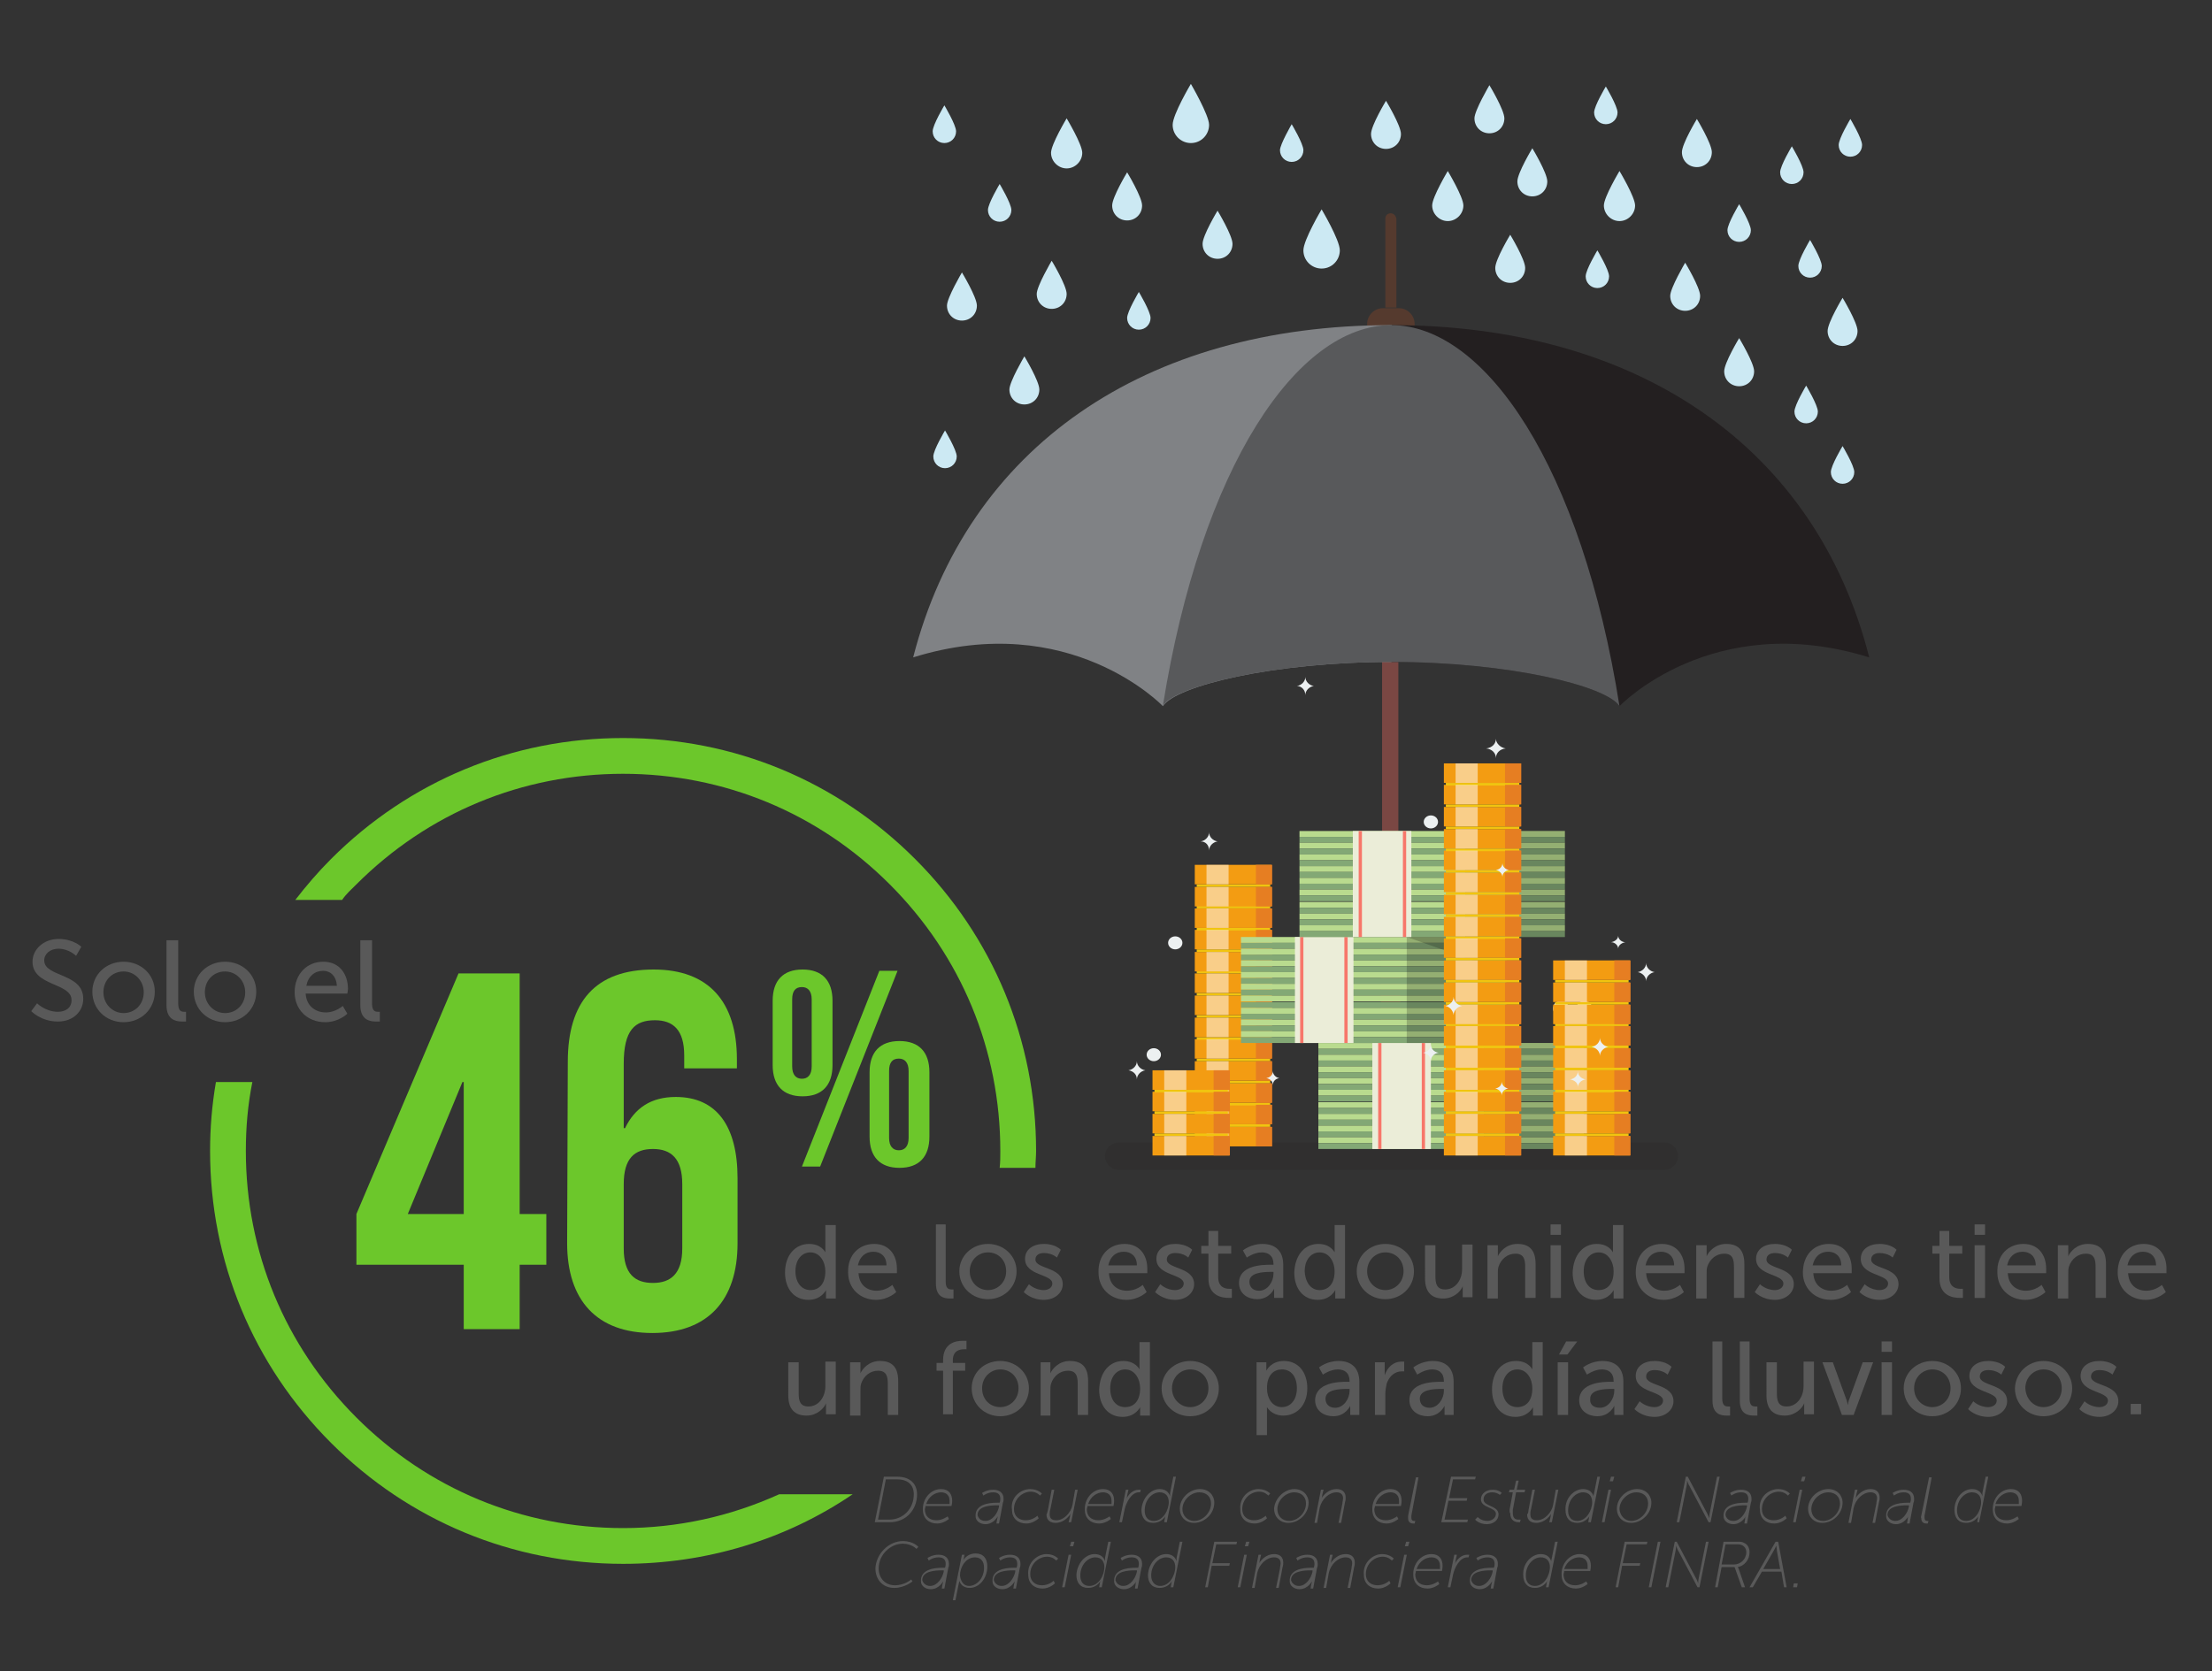 <?xml version="1.0" encoding="utf-8"?>
<!-- Generator: Adobe Illustrator 23.0.1, SVG Export Plug-In . SVG Version: 6.00 Build 0)  -->
<svg version="1.1" id="Layer_1" xmlns="http://www.w3.org/2000/svg" xmlns:xlink="http://www.w3.org/1999/xlink" x="0px" y="0px" viewBox="0 0 340.1 257" style="enable-background:new 0 0 340.1 257;" xml:space="preserve">
  <rect x="0" y="0" width="340.1" height="257" fill="#333333" stroke="none"/>
  <style type="text/css">
	.st0{fill:#6CC72B;}
	.st1{fill:#FFFFFF;}
	.st2{fill:#553A2E;}
	.st3{fill:#7A4743;}
	.st4{fill:#231F20;}
	.st5{fill:#808285;}
	.st6{fill:#58595B;}
	.st7{opacity:0.18;fill:#231F20;enable-background:new    ;}
	.st8{fill:#F39C12;}
	.st9{fill:#F1C40F;}
	.st10{fill:#E67E22;}
	.st11{opacity:0.5;fill:#FFFFFF;enable-background:new    ;}
	.st12{fill:#B9DB8E;}
	.st13{fill:#83A875;}
	.st14{fill:#EBEDD8;}
	.st15{fill:#F7776A;}
	.st16{opacity:0.2;enable-background:new    ;}
	.st17{fill:#ECF0F1;}
	.st18{fill:#CCE9F3;}
	.st19{fill:#595959;}
</style>
  <g id="BG">
    <g>
      <path class="st0" d="M119.8,229.8c-7.5,3.4-15.6,5.2-24,5.2c-15.5,0-30-6-41-17s-17-25.5-17-41c0-3.6,0.3-7.1,1-10.6h-5.6
			c-0.6,3.5-0.9,7-0.9,10.6c0,17,6.6,32.9,18.6,44.9s27.9,18.6,44.9,18.6c12.8,0,25-3.7,35.3-10.7H119.8z" />
      <path class="st0" d="M54.8,136c11-11,25.5-17,41-17s30,6,41,17s17,25.5,17,41c0,0.9,0,1.7-0.1,2.6h5.5c0-0.9,0.1-1.7,0.1-2.6
			c0-17-6.6-32.9-18.6-44.9s-27.9-18.6-44.9-18.6s-32.9,6.6-44.9,18.6c-2,2-3.8,4.1-5.5,6.3h7.2C53.2,137.5,54,136.8,54.8,136z" />
    </g>
  </g>
  <g id="ICON">
    <g>
      <g>
        <g>
          <path class="st1" d="M240,153.9c0.7,0,1.2,0.5,1.2,1.2s-0.5,1.2-1.2,1.2s-1.2-0.5-1.2-1.2S239.3,153.9,240,153.9z" />
          <path class="st1" d="M243.6,153.9c0.7,0,1.2,0.5,1.2,1.2s-0.5,1.2-1.2,1.2s-1.2-0.5-1.2-1.2
					C242.4,154.4,242.9,153.9,243.6,153.9z" />
        </g>
        <g>
          <path class="st2" d="M217.6,50.4h-7.4v-0.6c0-1.3,1.1-2.4,2.4-2.4h2.5c1.3,0,2.4,1.1,2.4,2.4v0.6H217.6z" />
          <rect x="212.5" y="90.1" class="st3" width="2.5" height="50" />
          <path class="st4" d="M213.9,101.8c18.2,0,33.1,3.7,35.1,6.8l0,0c0,0,14.3-15,38.4-7.5C279.2,68.8,251.9,50,213.9,50h-0.1v51.7
					C213.8,101.8,213.9,101.8,213.9,101.8z" />
          <path class="st5" d="M213.9,101.8c-18.2,0-33.1,3.7-35.1,6.8l0,0c0,0-14.3-15-38.4-7.5C148.7,68.8,176,50,213.9,50h0.1v51.7
					C214,101.8,214,101.8,213.9,101.8z" />
          <path class="st6" d="M213.9,101.8c18.2,0,33.1,3.7,35.1,6.8l0,0C243.2,71.9,228.4,50,213.9,50s-29.2,21.8-35.1,58.5
					C180.8,105.5,195.8,101.8,213.9,101.8z" />
          <path class="st2" d="M213.8,32.8L213.8,32.8c-0.5,0-0.8,0.4-0.8,0.8v13.7h1.7V33.6C214.6,33.2,214.3,32.8,213.8,32.8z" />
          <path class="st2" d="M215.3,157.3h-3v-15.9c0-0.7,0.5-1.2,1.2-1.2h0.6c0.7,0,1.2,0.5,1.2,1.2V157.3z" />
        </g>
      </g>
    </g>
    <path class="st7" d="M255.9,175.7H172c-1.1,0-2.1,0.9-2.1,2.1l0,0c0,1.1,0.9,2.1,2.1,2.1h83.9c1.1,0,2.1-0.9,2.1-2.1l0,0
		C258,176.6,257,175.7,255.9,175.7z" />
    <g>
      <g>
        <g>
          <rect x="183.7" y="173.3" class="st8" width="11.8" height="3" />
          <rect x="184" y="172.9" class="st9" width="11.3" height="0.4" />
          <rect x="193.1" y="173.3" class="st10" width="2.5" height="3" />
          <rect x="185.5" y="173.3" class="st11" width="3.4" height="3" />
        </g>
        <g>
          <rect x="183.7" y="169.9" class="st8" width="11.8" height="3" />
          <rect x="184" y="169.6" class="st9" width="11.3" height="0.4" />
          <rect x="193.1" y="169.9" class="st10" width="2.5" height="3" />
          <rect x="185.5" y="169.9" class="st11" width="3.4" height="3" />
        </g>
        <g>
          <rect x="183.7" y="166.6" class="st8" width="11.8" height="3" />
          <rect x="184" y="166.2" class="st9" width="11.3" height="0.4" />
          <rect x="193.1" y="166.6" class="st10" width="2.5" height="3" />
          <rect x="185.5" y="166.6" class="st11" width="3.4" height="3" />
        </g>
        <g>
          <rect x="183.7" y="163.2" class="st8" width="11.8" height="3" />
          <rect x="184" y="162.8" class="st9" width="11.3" height="0.4" />
          <rect x="193.1" y="163.2" class="st10" width="2.5" height="3" />
          <rect x="185.5" y="163.2" class="st11" width="3.4" height="3" />
        </g>
        <g>
          <rect x="183.7" y="159.8" class="st8" width="11.8" height="3" />
          <rect x="184" y="159.5" class="st9" width="11.3" height="0.4" />
          <rect x="193.1" y="159.8" class="st10" width="2.5" height="3" />
          <rect x="185.5" y="159.8" class="st11" width="3.4" height="3" />
        </g>
        <g>
          <rect x="183.7" y="156.5" class="st8" width="11.8" height="3" />
          <rect x="184" y="156.1" class="st9" width="11.3" height="0.4" />
          <rect x="193.1" y="156.5" class="st10" width="2.5" height="3" />
          <rect x="185.5" y="156.5" class="st11" width="3.4" height="3" />
        </g>
        <g>
          <rect x="183.7" y="153.1" class="st8" width="11.8" height="3" />
          <rect x="184" y="152.7" class="st9" width="11.3" height="0.4" />
          <rect x="193.1" y="153.1" class="st10" width="2.5" height="3" />
          <rect x="185.5" y="153.1" class="st11" width="3.4" height="3" />
        </g>
        <g>
          <rect x="183.7" y="149.7" class="st8" width="11.8" height="3" />
          <rect x="184" y="149.3" class="st9" width="11.3" height="0.4" />
          <rect x="193.1" y="149.7" class="st10" width="2.5" height="3" />
          <rect x="185.5" y="149.7" class="st11" width="3.4" height="3" />
        </g>
        <g>
          <rect x="183.7" y="146.4" class="st8" width="11.8" height="3" />
          <rect x="184" y="146" class="st9" width="11.3" height="0.4" />
          <rect x="193.1" y="146.4" class="st10" width="2.5" height="3" />
          <rect x="185.5" y="146.4" class="st11" width="3.4" height="3" />
        </g>
        <g>
          <rect x="183.7" y="143" class="st8" width="11.8" height="3" />
          <rect x="184" y="142.7" class="st9" width="11.3" height="0.4" />
          <rect x="193.1" y="143" class="st10" width="2.5" height="3" />
          <rect x="185.5" y="143" class="st11" width="3.4" height="3" />
        </g>
        <g>
          <rect x="183.7" y="139.7" class="st8" width="11.8" height="3" />
          <rect x="184" y="139.3" class="st9" width="11.3" height="0.4" />
          <rect x="193.1" y="139.7" class="st10" width="2.5" height="3" />
          <rect x="185.5" y="139.7" class="st11" width="3.4" height="3" />
        </g>
        <g>
          <rect x="183.7" y="136.4" class="st8" width="11.8" height="3" />
          <rect x="184" y="136" class="st9" width="11.3" height="0.4" />
          <rect x="193.1" y="136.4" class="st10" width="2.5" height="3" />
          <rect x="185.5" y="136.4" class="st11" width="3.4" height="3" />
        </g>
        <g>
          <rect x="183.7" y="133" class="st8" width="11.8" height="3" />
          <rect x="193.1" y="133" class="st10" width="2.5" height="3" />
          <rect x="185.5" y="133" class="st11" width="3.4" height="3" />
        </g>
      </g>
      <g>
        <g>
          <rect x="177.2" y="174.7" class="st8" width="11.8" height="3" />
          <rect x="177.5" y="174.3" class="st9" width="11.3" height="0.4" />
          <rect x="186.6" y="174.7" class="st10" width="2.5" height="3" />
          <rect x="179" y="174.7" class="st11" width="3.4" height="3" />
        </g>
        <g>
          <rect x="177.2" y="171.3" class="st8" width="11.8" height="3" />
          <rect x="177.5" y="170.9" class="st9" width="11.3" height="0.4" />
          <rect x="186.6" y="171.3" class="st10" width="2.5" height="3" />
          <rect x="179" y="171.3" class="st11" width="3.4" height="3" />
        </g>
        <g>
          <rect x="177.2" y="167.9" class="st8" width="11.8" height="3" />
          <rect x="177.5" y="167.6" class="st9" width="11.3" height="0.4" />
          <rect x="186.6" y="167.9" class="st10" width="2.5" height="3" />
          <rect x="179" y="167.9" class="st11" width="3.4" height="3" />
        </g>
        <g>
          <rect x="177.2" y="164.6" class="st8" width="11.8" height="3" />
          <rect x="186.6" y="164.6" class="st10" width="2.5" height="3" />
          <rect x="179" y="164.6" class="st11" width="3.4" height="3" />
        </g>
      </g>
      <g>
        <g>
          <g>
            <rect x="202.7" y="160.4" class="st12" width="25.5" height="0.9" />
            <rect x="202.7" y="161.3" class="st13" width="25.5" height="0.9" />
            <rect x="202.7" y="162.2" class="st12" width="25.5" height="0.9" />
            <rect x="202.7" y="163.1" class="st13" width="25.5" height="0.9" />
            <rect x="202.7" y="164" class="st12" width="25.5" height="0.9" />
            <rect x="202.7" y="164.9" class="st13" width="25.5" height="0.9" />
            <rect x="202.7" y="165.8" class="st12" width="25.5" height="0.9" />
            <rect x="202.7" y="166.7" class="st13" width="25.5" height="0.9" />
            <rect x="202.7" y="167.6" class="st12" width="25.5" height="0.9" />
            <rect x="202.7" y="168.5" class="st13" width="25.5" height="0.9" />
            <rect x="202.7" y="169.5" class="st12" width="25.5" height="0.9" />
            <rect x="202.7" y="170.4" class="st13" width="25.5" height="0.9" />
            <rect x="202.7" y="171.3" class="st12" width="25.5" height="0.9" />
            <rect x="202.7" y="172.2" class="st13" width="25.5" height="0.9" />
            <rect x="202.7" y="173.1" class="st12" width="25.5" height="0.9" />
            <rect x="202.7" y="174" class="st13" width="25.5" height="0.9" />
            <rect x="202.7" y="174.9" class="st12" width="25.5" height="0.9" />
            <rect x="202.7" y="175.8" class="st13" width="25.5" height="0.9" />
            <rect x="211" y="160.4" class="st14" width="9" height="16.3" />
            <rect x="211.9" y="160.4" class="st15" width="0.5" height="16.3" />
            <rect x="218.6" y="160.4" class="st15" width="0.5" height="16.3" />
          </g>
          <g>
            <rect x="228.2" y="160.4" class="st12" width="15.3" height="0.9" />
            <rect x="228.2" y="161.3" class="st13" width="15.3" height="0.9" />
            <rect x="228.2" y="162.2" class="st12" width="15.3" height="0.9" />
            <rect x="228.2" y="163.1" class="st13" width="15.3" height="0.9" />
            <rect x="228.2" y="164" class="st12" width="15.3" height="0.9" />
            <rect x="228.2" y="164.9" class="st13" width="15.3" height="0.9" />
            <rect x="228.2" y="165.8" class="st12" width="15.3" height="0.9" />
            <rect x="228.2" y="166.7" class="st13" width="15.3" height="0.9" />
            <rect x="228.2" y="167.6" class="st12" width="15.3" height="0.9" />
            <rect x="228.2" y="168.5" class="st13" width="15.3" height="0.9" />
            <rect x="228.2" y="169.5" class="st12" width="15.3" height="0.9" />
            <rect x="228.2" y="170.4" class="st13" width="15.3" height="0.9" />
            <rect x="228.2" y="171.3" class="st12" width="15.3" height="0.9" />
            <rect x="228.2" y="172.2" class="st13" width="15.3" height="0.9" />
            <rect x="228.2" y="173.1" class="st12" width="15.3" height="0.9" />
            <rect x="228.2" y="174" class="st13" width="15.3" height="0.9" />
            <rect x="228.2" y="174.9" class="st12" width="15.3" height="0.9" />
            <rect x="228.2" y="175.8" class="st13" width="15.3" height="0.9" />
            <rect x="228.2" y="160.4" class="st16" width="15.3" height="16.3" />
          </g>
        </g>
        <g>
          <g>
            <rect x="190.8" y="144.1" class="st12" width="25.5" height="0.9" />
            <rect x="190.8" y="145" class="st13" width="25.5" height="0.9" />
            <rect x="190.8" y="145.9" class="st12" width="25.5" height="0.9" />
            <rect x="190.8" y="146.8" class="st13" width="25.5" height="0.9" />
            <rect x="190.8" y="147.7" class="st12" width="25.5" height="0.9" />
            <rect x="190.8" y="148.6" class="st13" width="25.5" height="0.9" />
            <rect x="190.8" y="149.5" class="st12" width="25.5" height="0.9" />
            <rect x="190.8" y="150.4" class="st13" width="25.5" height="0.9" />
            <rect x="190.8" y="151.3" class="st12" width="25.5" height="0.9" />
            <rect x="190.8" y="152.2" class="st13" width="25.5" height="0.9" />
            <rect x="190.8" y="153.1" class="st12" width="25.5" height="0.9" />
            <rect x="190.8" y="154.1" class="st13" width="25.5" height="0.9" />
            <rect x="190.8" y="155" class="st12" width="25.5" height="0.9" />
            <rect x="190.8" y="155.9" class="st13" width="25.5" height="0.9" />
            <rect x="190.8" y="156.8" class="st12" width="25.5" height="0.9" />
            <rect x="190.8" y="157.7" class="st13" width="25.5" height="0.9" />
            <rect x="190.8" y="158.6" class="st12" width="25.5" height="0.9" />
            <rect x="190.8" y="159.5" class="st13" width="25.5" height="0.9" />
            <rect x="199.1" y="144.1" class="st14" width="9" height="16.3" />
            <rect x="199.9" y="144.1" class="st15" width="0.5" height="16.3" />
            <rect x="206.7" y="144.1" class="st15" width="0.5" height="16.3" />
          </g>
          <g>
            <rect x="216.3" y="144.1" class="st12" width="15.3" height="0.9" />
            <rect x="216.3" y="145" class="st13" width="15.3" height="0.9" />
            <rect x="216.3" y="145.9" class="st12" width="15.3" height="0.9" />
            <rect x="216.3" y="146.8" class="st13" width="15.3" height="0.9" />
            <rect x="216.3" y="147.7" class="st12" width="15.3" height="0.9" />
            <rect x="216.3" y="148.6" class="st13" width="15.3" height="0.9" />
            <rect x="216.3" y="149.5" class="st12" width="15.3" height="0.9" />
            <rect x="216.3" y="150.4" class="st13" width="15.3" height="0.9" />
            <rect x="216.3" y="151.3" class="st12" width="15.3" height="0.9" />
            <rect x="216.3" y="152.2" class="st13" width="15.3" height="0.9" />
            <rect x="216.3" y="153.1" class="st12" width="15.3" height="0.9" />
            <rect x="216.3" y="154.1" class="st13" width="15.3" height="0.9" />
            <rect x="216.3" y="155" class="st12" width="15.3" height="0.9" />
            <rect x="216.3" y="155.9" class="st13" width="15.3" height="0.9" />
            <rect x="216.3" y="156.8" class="st12" width="15.3" height="0.9" />
            <rect x="216.3" y="157.7" class="st13" width="15.3" height="0.9" />
            <rect x="216.3" y="158.6" class="st12" width="15.3" height="0.9" />
            <rect x="216.3" y="159.5" class="st13" width="15.3" height="0.9" />
            <rect x="216.3" y="144.1" class="st16" width="15.3" height="16.3" />
          </g>
          <polygon class="st16" points="231.6,149.5 216.3,144.1 216.3,144.1 231.6,144.1 				" />
        </g>
        <g>
          <g>
            <rect x="199.8" y="127.8" class="st12" width="25.5" height="0.9" />
            <rect x="199.8" y="128.7" class="st13" width="25.5" height="0.9" />
            <rect x="199.8" y="129.6" class="st12" width="25.5" height="0.9" />
            <rect x="199.8" y="130.5" class="st13" width="25.5" height="0.9" />
            <rect x="199.8" y="131.4" class="st12" width="25.5" height="0.9" />
            <rect x="199.8" y="132.3" class="st13" width="25.5" height="0.9" />
            <rect x="199.8" y="133.2" class="st12" width="25.5" height="0.9" />
            <rect x="199.8" y="134.1" class="st13" width="25.5" height="0.9" />
            <rect x="199.8" y="135" class="st12" width="25.5" height="0.9" />
            <rect x="199.8" y="135.9" class="st13" width="25.5" height="0.9" />
            <rect x="199.8" y="136.8" class="st12" width="25.5" height="0.9" />
            <rect x="199.8" y="137.7" class="st13" width="25.5" height="0.9" />
            <rect x="199.8" y="138.7" class="st12" width="25.5" height="0.9" />
            <rect x="199.8" y="139.6" class="st13" width="25.5" height="0.9" />
            <rect x="199.8" y="140.5" class="st12" width="25.5" height="0.9" />
            <rect x="199.8" y="141.4" class="st13" width="25.5" height="0.9" />
            <rect x="199.8" y="142.3" class="st12" width="25.5" height="0.9" />
            <rect x="199.8" y="143.2" class="st13" width="25.5" height="0.9" />
            <rect x="208" y="127.8" class="st14" width="9" height="16.3" />
            <rect x="208.9" y="127.8" class="st15" width="0.5" height="16.3" />
            <rect x="215.7" y="127.8" class="st15" width="0.5" height="16.3" />
          </g>
          <g>
            <rect x="225.3" y="127.8" class="st12" width="15.3" height="0.9" />
            <rect x="225.3" y="128.7" class="st13" width="15.3" height="0.9" />
            <rect x="225.3" y="129.6" class="st12" width="15.3" height="0.9" />
            <rect x="225.3" y="130.5" class="st13" width="15.3" height="0.9" />
            <rect x="225.3" y="131.4" class="st12" width="15.3" height="0.9" />
            <rect x="225.3" y="132.3" class="st13" width="15.3" height="0.9" />
            <rect x="225.3" y="133.2" class="st12" width="15.3" height="0.9" />
            <rect x="225.3" y="134.1" class="st13" width="15.3" height="0.9" />
            <rect x="225.3" y="135" class="st12" width="15.3" height="0.9" />
            <rect x="225.3" y="135.9" class="st13" width="15.3" height="0.9" />
            <rect x="225.3" y="136.8" class="st12" width="15.3" height="0.9" />
            <rect x="225.3" y="137.7" class="st13" width="15.3" height="0.9" />
            <rect x="225.3" y="138.7" class="st12" width="15.3" height="0.9" />
            <rect x="225.3" y="139.6" class="st13" width="15.3" height="0.9" />
            <rect x="225.3" y="140.5" class="st12" width="15.3" height="0.9" />
            <rect x="225.3" y="141.4" class="st13" width="15.3" height="0.9" />
            <rect x="225.3" y="142.3" class="st12" width="15.3" height="0.9" />
            <rect x="225.3" y="143.2" class="st13" width="15.3" height="0.9" />
            <rect x="225.3" y="127.8" class="st16" width="15.3" height="16.3" />
          </g>
        </g>
      </g>
      <g>
        <g>
          <rect x="238.8" y="174.7" class="st8" width="11.8" height="3" />
          <rect x="239.1" y="174.3" class="st9" width="11.3" height="0.4" />
          <rect x="248.2" y="174.7" class="st10" width="2.5" height="3" />
          <rect x="240.6" y="174.7" class="st11" width="3.4" height="3" />
        </g>
        <g>
          <rect x="238.8" y="171.3" class="st8" width="11.8" height="3" />
          <rect x="239.1" y="170.9" class="st9" width="11.3" height="0.4" />
          <rect x="248.2" y="171.3" class="st10" width="2.5" height="3" />
          <rect x="240.6" y="171.3" class="st11" width="3.4" height="3" />
        </g>
        <g>
          <rect x="238.8" y="167.9" class="st8" width="11.8" height="3" />
          <rect x="239.1" y="167.6" class="st9" width="11.3" height="0.4" />
          <rect x="248.2" y="167.9" class="st10" width="2.5" height="3" />
          <rect x="240.6" y="167.9" class="st11" width="3.4" height="3" />
        </g>
        <g>
          <rect x="238.8" y="164.6" class="st8" width="11.8" height="3" />
          <rect x="239.1" y="164.2" class="st9" width="11.3" height="0.4" />
          <rect x="248.2" y="164.6" class="st10" width="2.5" height="3" />
          <rect x="240.6" y="164.6" class="st11" width="3.4" height="3" />
        </g>
        <g>
          <rect x="238.8" y="161.2" class="st8" width="11.8" height="3" />
          <rect x="239.1" y="160.8" class="st9" width="11.3" height="0.4" />
          <rect x="248.2" y="161.2" class="st10" width="2.5" height="3" />
          <rect x="240.6" y="161.2" class="st11" width="3.4" height="3" />
        </g>
        <g>
          <rect x="238.8" y="157.8" class="st8" width="11.8" height="3" />
          <rect x="239.1" y="157.4" class="st9" width="11.3" height="0.4" />
          <rect x="248.2" y="157.8" class="st10" width="2.5" height="3" />
          <rect x="240.6" y="157.8" class="st11" width="3.4" height="3" />
        </g>
        <g>
          <rect x="238.8" y="154.5" class="st8" width="11.8" height="3" />
          <rect x="239.1" y="154.1" class="st9" width="11.3" height="0.4" />
          <rect x="248.2" y="154.5" class="st10" width="2.5" height="3" />
          <rect x="240.6" y="154.5" class="st11" width="3.4" height="3" />
        </g>
        <g>
          <rect x="238.8" y="151.1" class="st8" width="11.8" height="3" />
          <rect x="239.1" y="150.7" class="st9" width="11.3" height="0.4" />
          <rect x="248.2" y="151.1" class="st10" width="2.5" height="3" />
          <rect x="240.6" y="151.1" class="st11" width="3.4" height="3" />
        </g>
        <g>
          <rect x="238.8" y="147.7" class="st8" width="11.8" height="3" />
          <rect x="248.2" y="147.7" class="st10" width="2.5" height="3" />
          <rect x="240.6" y="147.7" class="st11" width="3.4" height="3" />
        </g>
      </g>
      <g>
        <g>
          <rect x="222" y="174.7" class="st8" width="11.8" height="3" />
          <rect x="222.3" y="174.3" class="st9" width="11.3" height="0.4" />
          <rect x="231.4" y="174.7" class="st10" width="2.5" height="3" />
          <rect x="223.8" y="174.7" class="st11" width="3.4" height="3" />
        </g>
        <g>
          <rect x="222" y="171.3" class="st8" width="11.8" height="3" />
          <rect x="222.3" y="170.9" class="st9" width="11.3" height="0.4" />
          <rect x="231.4" y="171.3" class="st10" width="2.5" height="3" />
          <rect x="223.8" y="171.3" class="st11" width="3.4" height="3" />
        </g>
        <g>
          <rect x="222" y="167.9" class="st8" width="11.8" height="3" />
          <rect x="222.3" y="167.6" class="st9" width="11.3" height="0.4" />
          <rect x="231.4" y="167.9" class="st10" width="2.5" height="3" />
          <rect x="223.8" y="167.9" class="st11" width="3.4" height="3" />
        </g>
        <g>
          <rect x="222" y="164.6" class="st8" width="11.8" height="3" />
          <rect x="222.3" y="164.2" class="st9" width="11.3" height="0.4" />
          <rect x="231.4" y="164.6" class="st10" width="2.5" height="3" />
          <rect x="223.8" y="164.6" class="st11" width="3.4" height="3" />
        </g>
        <g>
          <rect x="222" y="161.2" class="st8" width="11.8" height="3" />
          <rect x="222.3" y="160.8" class="st9" width="11.3" height="0.4" />
          <rect x="231.4" y="161.2" class="st10" width="2.5" height="3" />
          <rect x="223.8" y="161.2" class="st11" width="3.4" height="3" />
        </g>
        <g>
          <rect x="222" y="157.8" class="st8" width="11.8" height="3" />
          <rect x="222.3" y="157.4" class="st9" width="11.3" height="0.4" />
          <rect x="231.4" y="157.8" class="st10" width="2.5" height="3" />
          <rect x="223.8" y="157.8" class="st11" width="3.4" height="3" />
        </g>
        <g>
          <rect x="222" y="154.5" class="st8" width="11.8" height="3" />
          <rect x="222.3" y="154.1" class="st9" width="11.3" height="0.4" />
          <rect x="231.4" y="154.5" class="st10" width="2.5" height="3" />
          <rect x="223.8" y="154.5" class="st11" width="3.4" height="3" />
        </g>
        <g>
          <rect x="222" y="151.1" class="st8" width="11.8" height="3" />
          <rect x="222.3" y="150.7" class="st9" width="11.3" height="0.4" />
          <rect x="231.4" y="151.1" class="st10" width="2.5" height="3" />
          <rect x="223.8" y="151.1" class="st11" width="3.4" height="3" />
        </g>
        <g>
          <rect x="222" y="147.7" class="st8" width="11.8" height="3" />
          <rect x="222.3" y="147.3" class="st9" width="11.3" height="0.4" />
          <rect x="231.4" y="147.7" class="st10" width="2.5" height="3" />
          <rect x="223.8" y="147.7" class="st11" width="3.4" height="3" />
        </g>
        <g>
          <rect x="222" y="144.3" class="st8" width="11.8" height="3" />
          <rect x="222.3" y="144" class="st9" width="11.3" height="0.4" />
          <rect x="231.4" y="144.3" class="st10" width="2.5" height="3" />
          <rect x="223.8" y="144.3" class="st11" width="3.4" height="3" />
        </g>
        <g>
          <rect x="222" y="141" class="st8" width="11.8" height="3" />
          <rect x="222.3" y="140.6" class="st9" width="11.3" height="0.4" />
          <rect x="231.4" y="141" class="st10" width="2.5" height="3" />
          <rect x="223.8" y="141" class="st11" width="3.4" height="3" />
        </g>
        <g>
          <rect x="222" y="137.6" class="st8" width="11.8" height="3" />
          <rect x="222.3" y="137.2" class="st9" width="11.3" height="0.4" />
          <rect x="231.4" y="137.6" class="st10" width="2.5" height="3" />
          <rect x="223.8" y="137.6" class="st11" width="3.4" height="3" />
        </g>
        <g>
          <rect x="222" y="134.2" class="st8" width="11.8" height="3" />
          <rect x="222.3" y="133.8" class="st9" width="11.3" height="0.4" />
          <rect x="231.4" y="134.2" class="st10" width="2.5" height="3" />
          <rect x="223.8" y="134.2" class="st11" width="3.4" height="3" />
        </g>
        <g>
          <rect x="222" y="130.8" class="st8" width="11.8" height="3" />
          <rect x="222.3" y="130.5" class="st9" width="11.3" height="0.4" />
          <rect x="231.4" y="130.8" class="st10" width="2.5" height="3" />
          <rect x="223.8" y="130.8" class="st11" width="3.4" height="3" />
        </g>
        <g>
          <rect x="222" y="127.5" class="st8" width="11.8" height="3" />
          <rect x="222.3" y="127.1" class="st9" width="11.3" height="0.4" />
          <rect x="231.4" y="127.5" class="st10" width="2.5" height="3" />
          <rect x="223.8" y="127.5" class="st11" width="3.4" height="3" />
        </g>
        <g>
          <rect x="222" y="124.1" class="st8" width="11.8" height="3" />
          <rect x="222.3" y="123.7" class="st9" width="11.3" height="0.4" />
          <rect x="231.4" y="124.1" class="st10" width="2.5" height="3" />
          <rect x="223.8" y="124.1" class="st11" width="3.4" height="3" />
        </g>
        <g>
          <rect x="222" y="120.7" class="st8" width="11.8" height="3" />
          <rect x="222.3" y="120.4" class="st9" width="11.3" height="0.4" />
          <rect x="231.4" y="120.7" class="st10" width="2.5" height="3" />
          <rect x="223.8" y="120.7" class="st11" width="3.4" height="3" />
        </g>
        <g>
          <rect x="222" y="117.4" class="st8" width="11.8" height="3" />
          <rect x="231.4" y="117.4" class="st10" width="2.5" height="3" />
          <rect x="223.8" y="117.4" class="st11" width="3.4" height="3" />
        </g>
      </g>
    </g>
    <g>
      <g id="XMLID_79_">
        <path id="XMLID_81_" class="st17" d="M228.5,115.1c0.9-0.1,1.5-0.7,1.5-1.5c0,0.7,0.7,1.4,1.5,1.5c-0.9,0.1-1.5,0.7-1.5,1.5
				C230,115.8,229.4,115.2,228.5,115.1z" />
        <path id="XMLID_80_" class="st17" d="M230,116.6C230,116.6,230,116.5,230,116.6C230,116.5,230,116.6,230,116.6L230,116.6z" />
      </g>
      <g id="XMLID_76_">
        <path id="XMLID_78_" class="st17" d="M247.7,144.9c0.6-0.1,1.1-0.5,1.1-1c0,0.5,0.5,1,1.1,1c-0.6,0.1-1.1,0.5-1.1,1
				C248.8,145.4,248.3,144.9,247.7,144.9z" />
        <path id="XMLID_77_" class="st17" d="M248.8,145.9L248.8,145.9L248.8,145.9L248.8,145.9z" />
      </g>
      <g id="XMLID_73_">
        <ellipse id="XMLID_75_" class="st17" cx="177.4" cy="162.2" rx="1.1" ry="1" />
        <path id="XMLID_74_" class="st17" d="M177.4,163.2L177.4,163.2L177.4,163.2L177.4,163.2z" />
      </g>
      <g id="XMLID_70_">
        <ellipse id="XMLID_72_" class="st17" cx="220" cy="126.4" rx="1.1" ry="1" />
        <path id="XMLID_71_" class="st17" d="M220,127.4L220,127.4L220,127.4L220,127.4z" />
      </g>
      <g id="XMLID_67_">
        <ellipse id="XMLID_69_" class="st17" cx="180.7" cy="145" rx="1.1" ry="1" />
        <path id="XMLID_68_" class="st17" d="M180.7,146L180.7,146L180.7,146L180.7,146z" />
      </g>
      <g id="XMLID_64_">
        <path id="XMLID_66_" class="st17" d="M244.7,161c0.7-0.1,1.3-0.7,1.3-1.4c0,0.7,0.6,1.3,1.3,1.4c-0.7,0.1-1.3,0.7-1.3,1.4
				C246,161.7,245.4,161.1,244.7,161z" />
        <path id="XMLID_65_" class="st17" d="M246,162.4L246,162.4L246,162.4L246,162.4z" />
      </g>
      <g id="XMLID_61_">
        <path id="XMLID_63_" class="st17" d="M229.9,167.4c0.6-0.1,1-0.5,1-1.1c0,0.5,0.4,1,1,1.1c-0.6,0.1-1,0.5-1,1.1
				C230.9,167.9,230.4,167.5,229.9,167.4z" />
        <path id="XMLID_62_" class="st17" d="M230.9,168.5L230.9,168.5L230.9,168.5L230.9,168.5z" />
      </g>
      <g id="XMLID_58_">
        <path id="XMLID_60_" class="st17" d="M230,133.8c0.6-0.1,1-0.5,1-1.1c0,0.5,0.4,1,1,1.1c-0.6,0.1-1,0.5-1,1.1
				C231,134.4,230.6,133.9,230,133.8z" />
        <path id="XMLID_59_" class="st17" d="M231,134.9L231,134.9L231,134.9L231,134.9z" />
      </g>
      <g id="XMLID_55_">
        <path id="XMLID_57_" class="st17" d="M194.7,165.8c0.6-0.1,1-0.5,1-1.1c0,0.5,0.4,1,1,1.1c-0.6,0.1-1,0.5-1,1.1
				C195.7,166.3,195.3,165.9,194.7,165.8z" />
        <path id="XMLID_56_" class="st17" d="M195.7,166.9L195.7,166.9L195.7,166.9L195.7,166.9z" />
      </g>
      <g id="XMLID_52_">
        <path id="XMLID_54_" class="st17" d="M222.2,154.7c0.7-0.1,1.3-0.7,1.3-1.4c0,0.7,0.6,1.3,1.3,1.4c-0.7,0.1-1.3,0.7-1.3,1.4
				C223.4,155.4,222.9,154.8,222.2,154.7z" />
        <path id="XMLID_53_" class="st17" d="M223.4,156.1L223.4,156.1L223.4,156.1L223.4,156.1z" />
      </g>
      <g id="XMLID_49_">
        <path id="XMLID_51_" class="st17" d="M173.5,164.6c0.7-0.1,1.3-0.7,1.3-1.4c0,0.7,0.6,1.3,1.3,1.4c-0.7,0.1-1.3,0.7-1.3,1.4
				C174.8,165.2,174.2,164.7,173.5,164.6z" />
        <path id="XMLID_50_" class="st17" d="M174.8,166L174.8,166L174.8,166L174.8,166z" />
      </g>
      <g id="XMLID_43_">
        <path id="XMLID_48_" class="st17" d="M251.8,149.5c0.7-0.1,1.3-0.7,1.3-1.4c0,0.7,0.6,1.3,1.3,1.4c-0.7,0.1-1.3,0.7-1.3,1.4
				C253.1,150.2,252.5,149.6,251.8,149.5z" />
        <path id="XMLID_47_" class="st17" d="M253.1,150.9L253.1,150.9L253.1,150.9L253.1,150.9z" />
      </g>
      <g id="XMLID_40_">
        <path id="XMLID_42_" class="st17" d="M184.6,129.4c0.7-0.1,1.3-0.7,1.3-1.4c0,0.7,0.6,1.3,1.3,1.4c-0.7,0.1-1.3,0.7-1.3,1.4
				C185.9,130,185.4,129.4,184.6,129.4z" />
        <path id="XMLID_41_" class="st17" d="M185.9,130.8C185.9,130.8,185.9,130.7,185.9,130.8C185.9,130.7,185.9,130.8,185.9,130.8
				L185.9,130.8z" />
      </g>
      <g id="XMLID_37_">
        <path id="XMLID_39_" class="st17" d="M199.4,105.5c0.7-0.1,1.3-0.7,1.3-1.4c0,0.7,0.6,1.3,1.3,1.4c-0.7,0.1-1.3,0.7-1.3,1.4
				C200.7,106.1,200.1,105.5,199.4,105.5z" />
        <path id="XMLID_38_" class="st17" d="M200.7,106.9C200.7,106.9,200.7,106.8,200.7,106.9C200.7,106.8,200.7,106.9,200.7,106.9
				L200.7,106.9z" />
      </g>
      <g id="XMLID_34_">
        <path id="XMLID_36_" class="st17" d="M241.4,166c0.7-0.1,1.2-0.6,1.2-1.3c0,0.7,0.5,1.2,1.2,1.3c-0.7,0.1-1.2,0.6-1.2,1.3
				C242.7,166.6,242.1,166.1,241.4,166z" />
        <path id="XMLID_35_" class="st17" d="M242.7,167.3L242.7,167.3L242.7,167.3L242.7,167.3z" />
      </g>
      <g id="XMLID_24_">
        <path id="XMLID_33_" class="st17" d="M218.8,161.9c0.7-0.1,1.2-0.6,1.2-1.3c0,0.7,0.5,1.2,1.2,1.3c-0.7,0.1-1.2,0.6-1.2,1.3
				C220,162.5,219.5,162,218.8,161.9z" />
        <path id="XMLID_32_" class="st17" d="M220,163.3C220,163.2,220,163.2,220,163.3C220,163.2,220,163.2,220,163.3L220,163.3z" />
      </g>
    </g>
    <g>
      <path class="st18" d="M226.7,18.2c0,1.3,1,2.3,2.3,2.3s2.3-1,2.3-2.3s-2.3-5.1-2.3-5.1S226.7,17,226.7,18.2z" />
      <path class="st18" d="M281,50.9c0,1.3,1,2.3,2.3,2.3s2.3-1,2.3-2.3s-2.3-5.1-2.3-5.1S281,49.6,281,50.9z" />
      <path class="st18" d="M246.6,31.6c0,1.3,1.1,2.4,2.4,2.4c1.3,0,2.4-1.1,2.4-2.4s-2.4-5.3-2.4-5.3S246.6,30.3,246.6,31.6z" />
      <path class="st18" d="M145.6,47c0,1.3,1,2.3,2.3,2.3s2.3-1,2.3-2.3s-2.3-5.1-2.3-5.1S145.6,45.8,145.6,47z" />
      <path class="st18" d="M265.1,57.1c0,1.3,1,2.3,2.3,2.3s2.3-1,2.3-2.3s-2.3-5.1-2.3-5.1S265.1,55.8,265.1,57.1z" />
      <path class="st18" d="M159.4,45.2c0,1.3,1,2.3,2.3,2.3s2.3-1,2.3-2.3s-2.3-5.1-2.3-5.1S159.4,44,159.4,45.2z" />
      <path class="st18" d="M256.8,45.5c0,1.3,1,2.3,2.3,2.3s2.3-1,2.3-2.3s-2.3-5.1-2.3-5.1S256.8,44.3,256.8,45.5z" />
      <path class="st18" d="M184.9,37.5c0,1.3,1,2.3,2.3,2.3s2.3-1,2.3-2.3s-2.3-5.1-2.3-5.1S184.9,36.2,184.9,37.5z" />
      <path class="st18" d="M229.9,41.2c0,1.3,1,2.3,2.3,2.3s2.3-1,2.3-2.3s-2.3-5.1-2.3-5.1S229.9,39.9,229.9,41.2z" />
      <path class="st18" d="M171,31.6c0,1.3,1,2.3,2.3,2.3s2.3-1,2.3-2.3s-2.3-5.1-2.3-5.1S171,30.3,171,31.6z" />
      <path class="st18" d="M155.2,59.9c0,1.3,1,2.3,2.3,2.3s2.3-1,2.3-2.3s-2.3-5.1-2.3-5.1S155.2,58.7,155.2,59.9z" />
      <path class="st18" d="M180.3,19.2c0,1.6,1.3,2.8,2.8,2.8c1.6,0,2.8-1.3,2.8-2.8s-2.8-6.3-2.8-6.3S180.3,17.6,180.3,19.2z" />
      <path class="st18" d="M161.6,23.5c0,1.3,1.1,2.4,2.4,2.4c1.3,0,2.4-1.1,2.4-2.4s-2.4-5.3-2.4-5.3S161.6,22.2,161.6,23.5z" />
      <path class="st18" d="M196.8,23.1c0,1,0.8,1.8,1.8,1.8s1.8-0.8,1.8-1.8s-1.8-4-1.8-4S196.8,22.2,196.8,23.1z" />
      <path class="st18" d="M151.9,32.3c0,1,0.8,1.8,1.8,1.8s1.8-0.8,1.8-1.8s-1.8-4-1.8-4S151.9,31.3,151.9,32.3z" />
      <path class="st18" d="M245.1,17.3c0,1,0.8,1.8,1.8,1.8s1.8-0.8,1.8-1.8s-1.8-4-1.8-4S245.1,16.3,245.1,17.3z" />
      <path class="st18" d="M143.5,70.2c0,1,0.8,1.8,1.8,1.8s1.8-0.8,1.8-1.8s-1.8-4-1.8-4S143.5,69.2,143.5,70.2z" />
      <path class="st18" d="M276.5,40.9c0,1,0.8,1.8,1.8,1.8s1.8-0.8,1.8-1.8s-1.8-4-1.8-4S276.5,39.9,276.5,40.9z" />
      <path class="st18" d="M243.8,42.5c0,1,0.8,1.8,1.8,1.8s1.8-0.8,1.8-1.8s-1.8-4-1.8-4S243.8,41.5,243.8,42.5z" />
      <path class="st18" d="M143.4,20.2c0,1,0.8,1.8,1.8,1.8s1.8-0.8,1.8-1.8s-1.8-4-1.8-4S143.4,19.2,143.4,20.2z" />
      <path class="st18" d="M275.9,63.3c0,1,0.8,1.8,1.8,1.8s1.8-0.8,1.8-1.8c0-1-1.8-4-1.8-4S275.9,62.3,275.9,63.3z" />
      <path class="st18" d="M281.5,72.6c0,1,0.8,1.8,1.8,1.8s1.8-0.8,1.8-1.8s-1.8-4-1.8-4S281.5,71.6,281.5,72.6z" />
      <path class="st18" d="M265.6,35.4c0,1,0.8,1.8,1.8,1.8s1.8-0.8,1.8-1.8s-1.8-4-1.8-4S265.6,34.4,265.6,35.4z" />
      <path class="st18" d="M173.3,48.9c0,1,0.8,1.8,1.8,1.8s1.8-0.8,1.8-1.8s-1.8-4-1.8-4S173.3,47.9,173.3,48.9z" />
      <path class="st18" d="M233.3,27.9c0,1.3,1,2.3,2.3,2.3s2.3-1,2.3-2.3s-2.3-5.1-2.3-5.1S233.3,26.6,233.3,27.9z" />
      <path class="st18" d="M200.4,38.5c0,1.6,1.3,2.8,2.8,2.8c1.6,0,2.8-1.3,2.8-2.8c0-1.6-2.8-6.3-2.8-6.3S200.4,36.9,200.4,38.5z" />
      <path class="st18" d="M220.2,31.6c0,1.3,1.1,2.4,2.4,2.4c1.3,0,2.4-1.1,2.4-2.4s-2.4-5.3-2.4-5.3S220.2,30.3,220.2,31.6z" />
      <path class="st18" d="M210.8,20.6c0,1.3,1,2.3,2.3,2.3s2.3-1,2.3-2.3s-2.3-5.1-2.3-5.1S210.8,19.3,210.8,20.6z" />
      <path class="st18" d="M258.6,23.4c0,1.3,1,2.3,2.3,2.3s2.3-1,2.3-2.3s-2.3-5.1-2.3-5.1S258.6,22.1,258.6,23.4z" />
      <path class="st18" d="M273.7,26.5c0,1,0.8,1.8,1.8,1.8s1.8-0.8,1.8-1.8s-1.8-4-1.8-4S273.7,25.5,273.7,26.5z" />
      <path class="st18" d="M282.7,22.3c0,1,0.8,1.8,1.8,1.8s1.8-0.8,1.8-1.8s-1.8-4-1.8-4S282.7,21.3,282.7,22.3z" />
    </g>
    <g>
      <path class="st0" d="M54.8,186.7l15.7-37h9.4v37H84v7.8h-4.1v9.9h-8.6v-9.9H54.8V186.7z M71.3,186.7v-20.3h-0.2l-8.4,20.3H71.3z" />
      <path class="st0" d="M87.3,163.3c0-9.2,4.2-14.2,13.2-14.2c8.5,0,12.8,5,12.8,13.8v1.4h-8.1v-2c0-3.9-1.7-5.4-4.5-5.4
			c-3.1,0-4.8,1.5-4.8,6.7v9.9h0.2c1.5-3.1,4-4.8,7.8-4.8c6.3,0,9.5,4.5,9.5,12.5v10c0,8.8-4.6,13.8-13.1,13.8s-13.1-5-13.1-13.8
			L87.3,163.3L87.3,163.3z M95.9,182.1v9.9c0,3.9,1.7,5.3,4.5,5.3c2.7,0,4.5-1.4,4.5-5.3v-9.9c0-3.9-1.7-5.4-4.5-5.4
			C97.6,176.7,95.9,178.1,95.9,182.1z" />
    </g>
    <g>
      <path class="st0" d="M118.8,153.9c0-3.1,1.6-4.8,4.6-4.8s4.6,1.7,4.6,4.8v9.9c0,3.1-1.6,4.8-4.6,4.8s-4.6-1.7-4.6-4.8V153.9z
			 M121.8,164c0,1.3,0.6,1.9,1.5,1.9s1.5-0.6,1.5-1.9v-10.3c0-1.3-0.6-1.9-1.5-1.9c-1,0-1.5,0.6-1.5,1.9V164z M135.2,149.3h2.8
			l-11.9,30.1h-2.8L135.2,149.3z M133.7,164.9c0-3.1,1.6-4.8,4.6-4.8s4.6,1.7,4.6,4.8v9.9c0,3.1-1.6,4.8-4.6,4.8s-4.6-1.7-4.6-4.8
			V164.9z M136.7,175c0,1.3,0.6,1.9,1.5,1.9s1.5-0.6,1.5-1.9v-10.3c0-1.3-0.6-1.9-1.5-1.9c-1,0-1.5,0.6-1.5,1.9V175z" />
    </g>
  </g>
  <g>
    <path class="st19" d="M5.7,154.3c0,0,1.3,1.3,3.2,1.3c1.2,0,2.1-0.6,2.1-1.8c0-2.7-6-2.1-6-5.9c0-1.9,1.7-3.5,4-3.5
		c2.3,0,3.5,1.2,3.5,1.2l-0.8,1.4c0,0-1.1-1.1-2.7-1.1c-1.3,0-2.2,0.8-2.2,1.8c0,2.6,6,1.9,6,5.9c0,1.9-1.5,3.5-3.9,3.5
		c-2.6,0-4.1-1.6-4.1-1.6L5.7,154.3z" />
    <path class="st19" d="M19,147.9c2.6,0,4.8,1.9,4.8,4.6c0,2.7-2.1,4.7-4.8,4.7s-4.8-2-4.8-4.7C14.2,149.9,16.3,147.9,19,147.9z
		 M19,155.8c1.7,0,3.1-1.3,3.1-3.2c0-1.8-1.4-3.2-3.1-3.2c-1.7,0-3.1,1.3-3.1,3.2C15.9,154.4,17.3,155.8,19,155.8z" />
    <path class="st19" d="M25.7,144.6h1.7v9.7c0,1.1,0.4,1.3,0.9,1.3c0.2,0,0.3,0,0.3,0v1.5c0,0-0.3,0-0.6,0c-1,0-2.4-0.3-2.4-2.5
		V144.6z" />
    <path class="st19" d="M34.6,147.9c2.6,0,4.8,1.9,4.8,4.6c0,2.7-2.1,4.7-4.8,4.7s-4.8-2-4.8-4.7C29.8,149.9,31.9,147.9,34.6,147.9z
		 M34.6,155.8c1.7,0,3.1-1.3,3.1-3.2c0-1.8-1.4-3.2-3.1-3.2c-1.7,0-3.1,1.3-3.1,3.2C31.5,154.4,32.9,155.8,34.6,155.8z" />
    <path class="st19" d="M49.7,147.9c2.5,0,3.8,1.9,3.8,4.2c0,0.2-0.1,0.7-0.1,0.7H47c0.1,1.9,1.5,2.9,3.1,2.9c1.5,0,2.6-1,2.6-1
		l0.7,1.2c0,0-1.3,1.3-3.4,1.3c-2.8,0-4.7-2-4.7-4.6C45.3,149.8,47.2,147.9,49.7,147.9z M51.8,151.6c-0.1-1.5-1-2.3-2.1-2.3
		c-1.3,0-2.3,0.8-2.6,2.3H51.8z" />
    <path class="st19" d="M55.5,144.6h1.7v9.7c0,1.1,0.4,1.3,0.9,1.3c0.2,0,0.3,0,0.3,0v1.5c0,0-0.3,0-0.6,0c-1,0-2.4-0.3-2.4-2.5
		V144.6z" />
  </g>
  <g>
    <g>
      <path class="st19" d="M124.4,191.3c1.9,0,2.5,1.3,2.5,1.3h0c0,0,0-0.2,0-0.5v-3.7h1.6v11.3H127v-0.8c0-0.3,0-0.5,0-0.5h0
			c0,0-0.7,1.5-2.7,1.5c-2.2,0-3.6-1.7-3.6-4.2C120.7,193,122.3,191.3,124.4,191.3z M124.6,198.4c1.2,0,2.3-0.8,2.3-2.9
			c0-1.4-0.8-2.9-2.3-2.9c-1.3,0-2.3,1.1-2.3,2.9C122.3,197.3,123.3,198.4,124.6,198.4z" />
      <path class="st19" d="M134.4,191.3c2.3,0,3.5,1.7,3.5,3.8c0,0.2,0,0.7,0,0.7h-5.9c0.1,1.8,1.3,2.7,2.8,2.7c1.4,0,2.4-0.9,2.4-0.9
			l0.6,1.1c0,0-1.2,1.2-3.1,1.2c-2.5,0-4.3-1.8-4.3-4.2C130.3,193,132.1,191.3,134.4,191.3z M136.3,194.6c0-1.4-0.9-2.1-2-2.1
			c-1.2,0-2.1,0.7-2.4,2.1H136.3z" />
      <path class="st19" d="M143.8,188.3h1.6v8.8c0,1,0.4,1.2,0.9,1.2c0.1,0,0.3,0,0.3,0v1.4c0,0-0.2,0-0.5,0c-0.9,0-2.2-0.2-2.2-2.3
			V188.3z" />
      <path class="st19" d="M151.9,191.3c2.4,0,4.4,1.8,4.4,4.2c0,2.5-2,4.3-4.4,4.3s-4.4-1.8-4.4-4.3
			C147.5,193.1,149.5,191.3,151.9,191.3z M151.9,198.4c1.5,0,2.8-1.2,2.8-2.9c0-1.7-1.2-2.9-2.8-2.9c-1.5,0-2.8,1.2-2.8,2.9
			C149.1,197.2,150.4,198.4,151.9,198.4z" />
      <path class="st19" d="M158.2,197.5c0,0,0.9,0.9,2.3,0.9c0.7,0,1.3-0.4,1.3-1c0-1.5-4.2-1.2-4.2-3.8c0-1.5,1.3-2.3,2.9-2.3
			c1.8,0,2.6,0.9,2.6,0.9l-0.6,1.2c0,0-0.7-0.7-2-0.7c-0.7,0-1.3,0.3-1.3,1c0,1.5,4.2,1.1,4.2,3.8c0,1.3-1.2,2.4-2.9,2.4
			c-2,0-3.1-1.2-3.1-1.2L158.2,197.5z" />
      <path class="st19" d="M172.9,191.3c2.3,0,3.5,1.7,3.5,3.8c0,0.2,0,0.7,0,0.7h-5.9c0.1,1.8,1.3,2.7,2.8,2.7c1.4,0,2.4-0.9,2.4-0.9
			l0.6,1.1c0,0-1.2,1.2-3.1,1.2c-2.5,0-4.3-1.8-4.3-4.2C168.8,193,170.6,191.3,172.9,191.3z M174.8,194.6c0-1.4-0.9-2.1-2-2.1
			c-1.2,0-2.1,0.7-2.4,2.1H174.8z" />
      <path class="st19" d="M178.4,197.5c0,0,0.9,0.9,2.3,0.9c0.7,0,1.3-0.4,1.3-1c0-1.5-4.2-1.2-4.2-3.8c0-1.5,1.3-2.3,2.9-2.3
			c1.8,0,2.6,0.9,2.6,0.9l-0.6,1.2c0,0-0.7-0.7-2-0.7c-0.7,0-1.3,0.3-1.3,1c0,1.5,4.2,1.1,4.2,3.8c0,1.3-1.2,2.4-2.9,2.4
			c-2,0-3.1-1.2-3.1-1.2L178.4,197.5z" />
      <path class="st19" d="M185.8,192.8h-1.1v-1.2h1.1v-2.3h1.5v2.3h2v1.2h-2v3.6c0,1.6,1.1,1.8,1.7,1.8c0.2,0,0.4,0,0.4,0v1.4
			c0,0-0.2,0-0.5,0c-1,0-3.1-0.3-3.1-3V192.8z" />
      <path class="st19" d="M195.4,194.5h0.4v-0.1c0-1.3-0.8-1.8-1.8-1.8c-1.2,0-2.3,0.8-2.3,0.8l-0.6-1.1c0,0,1.2-1,3-1
			c2,0,3.2,1.1,3.2,3.2v5.1h-1.4v-0.8c0-0.4,0-0.6,0-0.6h0c0,0-0.7,1.6-2.6,1.6c-1.4,0-2.8-0.8-2.8-2.5
			C190.5,194.6,194,194.5,195.4,194.5z M193.6,198.5c1.3,0,2.2-1.4,2.2-2.6v-0.3h-0.4c-1.2,0-3.3,0.1-3.3,1.5
			C192.1,197.9,192.6,198.5,193.6,198.5z" />
      <path class="st19" d="M202.7,191.3c1.9,0,2.5,1.3,2.5,1.3h0c0,0,0-0.2,0-0.5v-3.7h1.6v11.3h-1.5v-0.8c0-0.3,0-0.5,0-0.5h0
			c0,0-0.7,1.5-2.7,1.5c-2.2,0-3.6-1.7-3.6-4.2C199.1,193,200.6,191.3,202.7,191.3z M202.9,198.4c1.2,0,2.3-0.8,2.3-2.9
			c0-1.4-0.8-2.9-2.3-2.9c-1.3,0-2.3,1.1-2.3,2.9C200.7,197.3,201.6,198.4,202.9,198.4z" />
      <path class="st19" d="M213,191.3c2.4,0,4.4,1.8,4.4,4.2c0,2.5-2,4.3-4.4,4.3s-4.4-1.8-4.4-4.3C208.6,193.1,210.6,191.3,213,191.3z
			 M213,198.4c1.5,0,2.8-1.2,2.8-2.9c0-1.7-1.2-2.9-2.8-2.9c-1.5,0-2.8,1.2-2.8,2.9C210.2,197.2,211.5,198.4,213,198.4z" />
      <path class="st19" d="M219.1,191.5h1.6v4.8c0,1.1,0.2,2,1.5,2c1.6,0,2.6-1.5,2.6-3.1v-3.8h1.6v8.1h-1.5v-1.1c0-0.3,0-0.6,0-0.6h0
			c-0.3,0.8-1.4,1.9-3,1.9c-1.8,0-2.8-1-2.8-3.1V191.5z" />
      <path class="st19" d="M228.8,191.5h1.5v1.1c0,0.3,0,0.6,0,0.6h0c0.3-0.7,1.3-1.9,3-1.9c1.9,0,2.8,1,2.8,3.1v5.2h-1.6v-4.8
			c0-1.1-0.2-2-1.5-2c-1.2,0-2.2,0.8-2.6,2c-0.1,0.3-0.1,0.7-0.1,1.1v3.8h-1.6V191.5z" />
      <path class="st19" d="M238.4,188.3h1.6v1.6h-1.6V188.3z M238.4,191.5h1.6v8.1h-1.6V191.5z" />
      <path class="st19" d="M245.5,191.3c1.9,0,2.5,1.3,2.5,1.3h0c0,0,0-0.2,0-0.5v-3.7h1.6v11.3h-1.5v-0.8c0-0.3,0-0.5,0-0.5h0
			c0,0-0.7,1.5-2.7,1.5c-2.2,0-3.6-1.7-3.6-4.2C241.9,193,243.4,191.3,245.5,191.3z M245.8,198.4c1.2,0,2.3-0.8,2.3-2.9
			c0-1.4-0.8-2.9-2.3-2.9c-1.3,0-2.3,1.1-2.3,2.9C243.5,197.3,244.4,198.4,245.8,198.4z" />
      <path class="st19" d="M255.5,191.3c2.3,0,3.5,1.7,3.5,3.8c0,0.2,0,0.7,0,0.7h-5.9c0.1,1.8,1.3,2.7,2.8,2.7c1.4,0,2.4-0.9,2.4-0.9
			l0.6,1.1c0,0-1.2,1.2-3.1,1.2c-2.5,0-4.3-1.8-4.3-4.2C251.5,193,253.2,191.3,255.5,191.3z M257.4,194.6c0-1.4-0.9-2.1-2-2.1
			c-1.2,0-2.1,0.7-2.4,2.1H257.4z" />
      <path class="st19" d="M260.9,191.5h1.5v1.1c0,0.3,0,0.6,0,0.6h0c0.3-0.7,1.3-1.9,3-1.9c1.9,0,2.8,1,2.8,3.1v5.2h-1.6v-4.8
			c0-1.1-0.2-2-1.5-2c-1.2,0-2.2,0.8-2.6,2c-0.1,0.3-0.1,0.7-0.1,1.1v3.8h-1.6V191.5z" />
      <path class="st19" d="M270.6,197.5c0,0,0.9,0.9,2.3,0.9c0.7,0,1.3-0.4,1.3-1c0-1.5-4.2-1.2-4.2-3.8c0-1.5,1.3-2.3,2.9-2.3
			c1.8,0,2.6,0.9,2.6,0.9l-0.6,1.2c0,0-0.7-0.7-2-0.7c-0.7,0-1.3,0.3-1.3,1c0,1.5,4.2,1.1,4.2,3.8c0,1.3-1.2,2.4-2.9,2.4
			c-2,0-3.1-1.2-3.1-1.2L270.6,197.5z" />
      <path class="st19" d="M281.2,191.3c2.3,0,3.5,1.7,3.5,3.8c0,0.2,0,0.7,0,0.7h-5.9c0.1,1.8,1.3,2.7,2.8,2.7c1.4,0,2.4-0.9,2.4-0.9
			l0.6,1.1c0,0-1.2,1.2-3.1,1.2c-2.5,0-4.3-1.8-4.3-4.2C277.2,193,278.9,191.3,281.2,191.3z M283.1,194.6c0-1.4-0.9-2.1-2-2.1
			c-1.2,0-2.1,0.7-2.4,2.1H283.1z" />
      <path class="st19" d="M286.7,197.5c0,0,0.9,0.9,2.3,0.9c0.7,0,1.3-0.4,1.3-1c0-1.5-4.2-1.2-4.2-3.8c0-1.5,1.3-2.3,2.9-2.3
			c1.8,0,2.6,0.9,2.6,0.9l-0.6,1.2c0,0-0.7-0.7-2-0.7c-0.7,0-1.3,0.3-1.3,1c0,1.5,4.2,1.1,4.2,3.8c0,1.3-1.2,2.4-2.9,2.4
			c-2,0-3.1-1.2-3.1-1.2L286.7,197.5z" />
      <path class="st19" d="M298.2,192.8h-1.1v-1.2h1.1v-2.3h1.5v2.3h2v1.2h-2v3.6c0,1.6,1.1,1.8,1.7,1.8c0.2,0,0.4,0,0.4,0v1.4
			c0,0-0.2,0-0.5,0c-1,0-3.1-0.3-3.1-3V192.8z" />
      <path class="st19" d="M303.6,188.3h1.6v1.6h-1.6V188.3z M303.6,191.5h1.6v8.1h-1.6V191.5z" />
      <path class="st19" d="M311.1,191.3c2.3,0,3.5,1.7,3.5,3.8c0,0.2,0,0.7,0,0.7h-5.9c0.1,1.8,1.3,2.7,2.8,2.7c1.4,0,2.4-0.9,2.4-0.9
			l0.6,1.1c0,0-1.2,1.2-3.1,1.2c-2.5,0-4.3-1.8-4.3-4.2C307,193,308.8,191.3,311.1,191.3z M313,194.6c0-1.4-0.9-2.1-2-2.1
			c-1.2,0-2.1,0.7-2.4,2.1H313z" />
      <path class="st19" d="M316.5,191.5h1.5v1.1c0,0.3,0,0.6,0,0.6h0c0.3-0.7,1.3-1.9,3-1.9c1.9,0,2.8,1,2.8,3.1v5.2h-1.6v-4.8
			c0-1.1-0.2-2-1.5-2c-1.2,0-2.2,0.8-2.6,2c-0.1,0.3-0.1,0.7-0.1,1.1v3.8h-1.6V191.5z" />
      <path class="st19" d="M329.6,191.3c2.3,0,3.5,1.7,3.5,3.8c0,0.2,0,0.7,0,0.7h-5.9c0.1,1.8,1.3,2.7,2.8,2.7c1.4,0,2.4-0.9,2.4-0.9
			l0.6,1.1c0,0-1.2,1.2-3.1,1.2c-2.5,0-4.3-1.8-4.3-4.2C325.6,193,327.3,191.3,329.6,191.3z M331.5,194.6c0-1.4-0.9-2.1-2-2.1
			c-1.2,0-2.1,0.7-2.4,2.1H331.5z" />
      <path class="st19" d="M121.2,209.5h1.6v4.8c0,1.1,0.2,2,1.5,2c1.6,0,2.6-1.5,2.6-3.1v-3.8h1.6v8.1h-1.5v-1.1c0-0.3,0-0.6,0-0.6h0
			c-0.3,0.8-1.4,1.9-3,1.9c-1.8,0-2.8-1-2.8-3.1V209.5z" />
      <path class="st19" d="M130.8,209.5h1.5v1.1c0,0.3,0,0.6,0,0.6h0c0.3-0.7,1.3-1.9,3-1.9c1.9,0,2.8,1,2.8,3.1v5.2h-1.6v-4.8
			c0-1.1-0.2-2-1.5-2c-1.2,0-2.2,0.8-2.6,2c-0.1,0.3-0.1,0.7-0.1,1.1v3.8h-1.6V209.5z" />
      <path class="st19" d="M145,210.8h-1v-1.2h1v-0.4c0-2.7,2-3,3-3c0.4,0,0.6,0,0.6,0v1.3c0,0-0.2,0-0.4,0c-0.6,0-1.7,0.2-1.7,1.7v0.4
			h1.9v1.2h-1.9v6.7H145V210.8z" />
      <path class="st19" d="M153.8,209.3c2.4,0,4.4,1.8,4.4,4.2c0,2.5-2,4.3-4.4,4.3s-4.4-1.8-4.4-4.3
			C149.4,211.1,151.3,209.3,153.8,209.3z M153.8,216.4c1.5,0,2.8-1.2,2.8-2.9c0-1.7-1.2-2.9-2.8-2.9c-1.5,0-2.8,1.2-2.8,2.9
			C151,215.2,152.2,216.4,153.8,216.4z" />
      <path class="st19" d="M160,209.5h1.5v1.1c0,0.3,0,0.6,0,0.6h0c0.3-0.7,1.3-1.9,3-1.9c1.9,0,2.8,1,2.8,3.1v5.2h-1.6v-4.8
			c0-1.1-0.2-2-1.5-2c-1.2,0-2.2,0.8-2.6,2c-0.1,0.3-0.1,0.7-0.1,1.1v3.8H160V209.5z" />
      <path class="st19" d="M172.7,209.3c1.9,0,2.5,1.3,2.5,1.3h0c0,0,0-0.2,0-0.5v-3.7h1.6v11.3h-1.5v-0.8c0-0.3,0-0.5,0-0.5h0
			c0,0-0.7,1.5-2.7,1.5c-2.2,0-3.6-1.7-3.6-4.2C169.1,211,170.6,209.3,172.7,209.3z M173,216.4c1.2,0,2.3-0.8,2.3-2.9
			c0-1.4-0.8-2.9-2.3-2.9c-1.3,0-2.3,1.1-2.3,2.9C170.7,215.3,171.6,216.4,173,216.4z" />
      <path class="st19" d="M183,209.3c2.4,0,4.4,1.8,4.4,4.2c0,2.5-2,4.3-4.4,4.3s-4.4-1.8-4.4-4.3C178.6,211.1,180.6,209.3,183,209.3z
			 M183,216.4c1.5,0,2.8-1.2,2.8-2.9c0-1.7-1.2-2.9-2.8-2.9c-1.5,0-2.8,1.2-2.8,2.9C180.2,215.2,181.5,216.4,183,216.4z" />
      <path class="st19" d="M193.3,209.5h1.4v0.7c0,0.3,0,0.6,0,0.6h0c0,0,0.7-1.5,2.7-1.5c2.2,0,3.6,1.7,3.6,4.2c0,2.6-1.6,4.2-3.7,4.2
			c-1.8,0-2.5-1.3-2.5-1.3h0c0,0,0,0.3,0,0.7v3.6h-1.6V209.5z M197.1,216.4c1.3,0,2.3-1.1,2.3-2.9c0-1.8-0.9-2.9-2.3-2.9
			c-1.2,0-2.3,0.8-2.3,2.9C194.8,215,195.6,216.4,197.1,216.4z" />
      <path class="st19" d="M207.1,212.5h0.4v-0.1c0-1.3-0.8-1.8-1.8-1.8c-1.2,0-2.3,0.8-2.3,0.8l-0.6-1.1c0,0,1.2-1,3-1
			c2,0,3.2,1.1,3.2,3.2v5.1h-1.4v-0.8c0-0.4,0-0.6,0-0.6h0c0,0-0.7,1.6-2.6,1.6c-1.4,0-2.8-0.8-2.8-2.5
			C202.3,212.6,205.8,212.5,207.1,212.5z M205.3,216.5c1.3,0,2.2-1.4,2.2-2.6v-0.3h-0.4c-1.2,0-3.3,0.1-3.3,1.5
			C203.8,215.9,204.3,216.5,205.3,216.5z" />
      <path class="st19" d="M211.4,209.5h1.5v1.4c0,0.3,0,0.6,0,0.6h0c0.4-1.2,1.3-2.1,2.6-2.1c0.2,0,0.4,0,0.4,0v1.5c0,0-0.2,0-0.4,0
			c-1,0-1.9,0.7-2.3,1.9c-0.1,0.5-0.2,1-0.2,1.5v3.3h-1.6V209.5z" />
      <path class="st19" d="M221.6,212.5h0.4v-0.1c0-1.3-0.8-1.8-1.8-1.8c-1.2,0-2.3,0.8-2.3,0.8l-0.6-1.1c0,0,1.2-1,3-1
			c2,0,3.2,1.1,3.2,3.2v5.1h-1.4v-0.8c0-0.4,0-0.6,0-0.6h0c0,0-0.7,1.6-2.6,1.6c-1.4,0-2.8-0.8-2.8-2.5
			C216.7,212.6,220.2,212.5,221.6,212.5z M219.8,216.5c1.3,0,2.2-1.4,2.2-2.6v-0.3h-0.4c-1.2,0-3.3,0.1-3.3,1.5
			C218.3,215.9,218.8,216.5,219.8,216.5z" />
      <path class="st19" d="M233.1,209.3c1.9,0,2.5,1.3,2.5,1.3h0c0,0,0-0.2,0-0.5v-3.7h1.6v11.3h-1.5v-0.8c0-0.3,0-0.5,0-0.5h0
			c0,0-0.7,1.5-2.7,1.5c-2.2,0-3.6-1.7-3.6-4.2C229.4,211,230.9,209.3,233.1,209.3z M233.3,216.4c1.2,0,2.3-0.8,2.3-2.9
			c0-1.4-0.8-2.9-2.3-2.9c-1.3,0-2.3,1.1-2.3,2.9C231,215.3,231.9,216.4,233.3,216.4z" />
      <path class="st19" d="M239.5,209.5h1.6v8.1h-1.6V209.5z M240.8,206.3h1.7l-1.5,2h-1.3L240.8,206.3z" />
      <path class="st19" d="M247.7,212.5h0.4v-0.1c0-1.3-0.8-1.8-1.8-1.8c-1.2,0-2.3,0.8-2.3,0.8l-0.6-1.1c0,0,1.2-1,3-1
			c2,0,3.2,1.1,3.2,3.2v5.1h-1.4v-0.8c0-0.4,0-0.6,0-0.6h0c0,0-0.7,1.6-2.6,1.6c-1.4,0-2.8-0.8-2.8-2.5
			C242.9,212.6,246.4,212.5,247.7,212.5z M246,216.5c1.3,0,2.2-1.4,2.2-2.6v-0.3h-0.4c-1.2,0-3.3,0.1-3.3,1.5
			C244.4,215.9,244.9,216.5,246,216.5z" />
      <path class="st19" d="M252.1,215.5c0,0,0.9,0.9,2.3,0.9c0.7,0,1.3-0.4,1.3-1c0-1.5-4.2-1.2-4.2-3.8c0-1.5,1.3-2.3,2.9-2.3
			c1.8,0,2.6,0.9,2.6,0.9l-0.6,1.2c0,0-0.7-0.7-2-0.7c-0.7,0-1.3,0.3-1.3,1c0,1.5,4.2,1.1,4.2,3.8c0,1.3-1.2,2.4-2.9,2.4
			c-2,0-3.1-1.2-3.1-1.2L252.1,215.5z" />
      <path class="st19" d="M263.2,206.3h1.6v8.8c0,1,0.4,1.2,0.9,1.2c0.1,0,0.3,0,0.3,0v1.4c0,0-0.2,0-0.5,0c-0.9,0-2.2-0.2-2.2-2.3
			V206.3z" />
      <path class="st19" d="M267.4,206.3h1.6v8.8c0,1,0.4,1.2,0.9,1.2c0.1,0,0.3,0,0.3,0v1.4c0,0-0.2,0-0.5,0c-0.9,0-2.2-0.2-2.2-2.3
			V206.3z" />
      <path class="st19" d="M271.6,209.5h1.6v4.8c0,1.1,0.2,2,1.5,2c1.6,0,2.6-1.5,2.6-3.1v-3.8h1.6v8.1h-1.5v-1.1c0-0.3,0-0.6,0-0.6h0
			c-0.3,0.8-1.4,1.9-3,1.9c-1.8,0-2.8-1-2.8-3.1V209.5z" />
      <path class="st19" d="M280.2,209.5h1.6l2,5.5c0.2,0.4,0.3,1.1,0.3,1.1h0c0,0,0.1-0.7,0.3-1.1l2-5.5h1.6l-3,8.1h-1.8L280.2,209.5z" />
      <path class="st19" d="M289.3,206.3h1.6v1.6h-1.6V206.3z M289.3,209.5h1.6v8.1h-1.6V209.5z" />
      <path class="st19" d="M297.1,209.3c2.4,0,4.4,1.8,4.4,4.2c0,2.5-2,4.3-4.4,4.3s-4.4-1.8-4.4-4.3
			C292.7,211.1,294.7,209.3,297.1,209.3z M297.1,216.4c1.5,0,2.8-1.2,2.8-2.9c0-1.7-1.2-2.9-2.8-2.9c-1.5,0-2.8,1.2-2.8,2.9
			C294.3,215.2,295.6,216.4,297.1,216.4z" />
      <path class="st19" d="M303.4,215.5c0,0,0.9,0.9,2.3,0.9c0.7,0,1.3-0.4,1.3-1c0-1.5-4.2-1.2-4.2-3.8c0-1.5,1.3-2.3,2.9-2.3
			c1.8,0,2.6,0.9,2.6,0.9l-0.6,1.2c0,0-0.7-0.7-2-0.7c-0.7,0-1.3,0.3-1.3,1c0,1.5,4.2,1.1,4.2,3.8c0,1.3-1.2,2.4-2.9,2.4
			c-2,0-3.1-1.2-3.1-1.2L303.4,215.5z" />
      <path class="st19" d="M314.2,209.3c2.4,0,4.4,1.8,4.4,4.2c0,2.5-2,4.3-4.4,4.3s-4.4-1.8-4.4-4.3
			C309.9,211.1,311.8,209.3,314.2,209.3z M314.2,216.4c1.5,0,2.8-1.2,2.8-2.9c0-1.7-1.2-2.9-2.8-2.9c-1.5,0-2.8,1.2-2.8,2.9
			C311.5,215.2,312.7,216.4,314.2,216.4z" />
      <path class="st19" d="M320.5,215.5c0,0,0.9,0.9,2.3,0.9c0.7,0,1.3-0.4,1.3-1c0-1.5-4.2-1.2-4.2-3.8c0-1.5,1.3-2.3,2.9-2.3
			c1.8,0,2.6,0.9,2.6,0.9l-0.6,1.2c0,0-0.7-0.7-2-0.7c-0.7,0-1.3,0.3-1.3,1c0,1.5,4.2,1.1,4.2,3.8c0,1.3-1.2,2.4-2.9,2.4
			c-2,0-3.1-1.2-3.1-1.2L320.5,215.5z" />
      <path class="st19" d="M327.6,215.9h1.6v1.6h-1.6V215.9z" />
    </g>
  </g>
  <g>
    <g>
      <path class="st19" d="M135.9,227.1h2.1c1.8,0,3,1,3,2.7c0,2.4-1.7,4.3-4.2,4.3h-2.3L135.9,227.1z M136.7,233.7
			c2.2,0,3.8-1.7,3.8-3.9c0-1.5-1-2.3-2.6-2.3h-1.7l-1.2,6.2H136.7z" />
      <path class="st19" d="M144.7,229c1.2,0,1.7,0.8,1.7,1.8c0,0.4-0.1,0.8-0.1,0.8h-4c0,0.2-0.1,0.4-0.1,0.5c0,1,0.6,1.7,1.8,1.7
			c0.9,0,1.7-0.6,1.7-0.6l0.2,0.4c0,0-0.8,0.7-1.8,0.7c-1.3,0-2.2-0.8-2.2-2.1C141.8,230.6,143,229,144.7,229z M146,231.2
			c0,0,0-0.2,0-0.4c0-0.9-0.6-1.3-1.3-1.3c-0.9,0-1.9,0.6-2.3,1.8H146z" />
      <path class="st19" d="M153.3,231.1h0.4c0.1-0.3,0.1-0.5,0.1-0.6c0-0.6-0.3-1-1.1-1c-0.9,0-1.5,0.5-1.5,0.5l-0.2-0.4
			c0,0,0.7-0.5,1.7-0.5c1,0,1.6,0.5,1.6,1.4c0,0.2,0,0.4-0.1,0.6l-0.6,3.2h-0.4l0.1-0.6c0.1-0.3,0.1-0.5,0.1-0.5h0
			c0,0-0.6,1.2-1.9,1.2c-0.8,0-1.5-0.5-1.5-1.2C149.9,231.4,151.9,231.1,153.3,231.1z M151.5,233.9c1.1,0,1.9-1.2,2.1-2.2l0-0.2
			h-0.3c-1,0-3,0.1-3,1.5C150.4,233.4,150.7,233.9,151.5,233.9z" />
      <path class="st19" d="M158.4,229c1.2,0,1.8,0.7,1.8,0.7l-0.3,0.3c0,0-0.5-0.6-1.4-0.6c-1.3,0-2.6,1.1-2.6,2.7
			c0,1.1,0.8,1.7,1.8,1.7c1.1,0,1.8-0.7,1.8-0.7l0.2,0.4c0,0-0.8,0.8-1.9,0.8c-1.3,0-2.2-0.8-2.2-2.1
			C155.3,230.3,156.9,229,158.4,229z" />
      <path class="st19" d="M161.1,232.3l0.6-3.2h0.4l-0.6,3c-0.1,0.3-0.1,0.5-0.1,0.8c0,0.5,0.2,0.9,1,0.9c1.2,0,2.3-1.2,2.5-2.4
			l0.4-2.3h0.4l-1,5h-0.4l0.2-0.8c0-0.2,0.1-0.5,0.1-0.5h0c-0.3,0.5-1.1,1.4-2.3,1.4c-0.7,0-1.4-0.3-1.4-1.3
			C161,232.8,161,232.6,161.1,232.3z" />
      <path class="st19" d="M169.6,229c1.2,0,1.7,0.8,1.7,1.8c0,0.4-0.1,0.8-0.1,0.8h-4c0,0.2-0.1,0.4-0.1,0.5c0,1,0.6,1.7,1.8,1.7
			c0.9,0,1.7-0.6,1.7-0.6l0.2,0.4c0,0-0.8,0.7-1.8,0.7c-1.3,0-2.2-0.8-2.2-2.1C166.7,230.6,167.9,229,169.6,229z M170.9,231.2
			c0,0,0-0.2,0-0.4c0-0.9-0.6-1.3-1.3-1.3c-0.9,0-1.9,0.6-2.3,1.8H170.9z" />
      <path class="st19" d="M173.1,229.1h0.4l-0.2,0.9c0,0.2-0.1,0.5-0.1,0.5h0c0.3-0.7,1-1.4,1.9-1.4c0.1,0,0.2,0,0.3,0l-0.1,0.4
			c-0.1,0-0.1,0-0.2,0c-1.2,0-2,1.7-2.2,2.7l-0.4,1.9h-0.4L173.1,229.1z" />
      <path class="st19" d="M178.3,229c0.8,0,1.4,0.4,1.6,1.1h0c0,0,0-0.2,0-0.5l0.5-2.5h0.4l-1.4,7h-0.4l0.1-0.6c0-0.2,0.1-0.4,0.1-0.4
			h0c-0.3,0.6-1,1.1-1.9,1.1c-1.2,0-1.8-0.8-1.8-2C175.6,230.4,176.9,229,178.3,229z M177.4,233.9c1.4,0,2.3-1.6,2.3-2.9
			c0-0.8-0.4-1.5-1.4-1.5c-1.1,0-2.3,1.1-2.3,2.8C176,233.3,176.5,233.9,177.4,233.9z" />
      <path class="st19" d="M184.5,229c1.3,0,2.2,0.9,2.2,2.1c0,1.7-1.5,3.1-3.1,3.1c-1.3,0-2.2-0.9-2.2-2.2
			C181.4,230.4,182.9,229,184.5,229z M183.6,233.9c1.3,0,2.6-1.2,2.6-2.7c0-1-0.7-1.7-1.8-1.7c-1.3,0-2.6,1.2-2.6,2.6
			C181.8,233.1,182.6,233.9,183.6,233.9z" />
      <path class="st19" d="M193.5,229c1.2,0,1.8,0.7,1.8,0.7L195,230c0,0-0.5-0.6-1.4-0.6c-1.3,0-2.6,1.1-2.6,2.7
			c0,1.1,0.8,1.7,1.8,1.7c1.1,0,1.8-0.7,1.8-0.7l0.2,0.4c0,0-0.8,0.8-1.9,0.8c-1.3,0-2.2-0.8-2.2-2.1C190.5,230.3,192,229,193.5,229
			z" />
      <path class="st19" d="M199,229c1.3,0,2.2,0.9,2.2,2.1c0,1.7-1.5,3.1-3.1,3.1c-1.3,0-2.2-0.9-2.2-2.2C196,230.4,197.5,229,199,229z
			 M198.2,233.9c1.3,0,2.6-1.2,2.6-2.7c0-1-0.7-1.7-1.8-1.7c-1.3,0-2.6,1.2-2.6,2.6C196.4,233.1,197.1,233.9,198.2,233.9z" />
      <path class="st19" d="M203.1,229.1h0.4l-0.2,0.8c0,0.2-0.1,0.5-0.1,0.5h0c0.3-0.5,1.1-1.4,2.3-1.4c0.9,0,1.4,0.5,1.4,1.3
			c0,0.2,0,0.4-0.1,0.7l-0.6,3.2h-0.4l0.6-3c0-0.3,0.1-0.5,0.1-0.8c0-0.6-0.4-0.9-1-0.9c-1.2,0-2.3,1.1-2.6,2.4l-0.4,2.3h-0.4
			L203.1,229.1z" />
      <path class="st19" d="M213.8,229c1.2,0,1.7,0.8,1.7,1.8c0,0.4-0.1,0.8-0.1,0.8h-4c0,0.2-0.1,0.4-0.1,0.5c0,1,0.6,1.7,1.8,1.7
			c0.9,0,1.7-0.6,1.7-0.6l0.2,0.4c0,0-0.8,0.7-1.8,0.7c-1.3,0-2.2-0.8-2.2-2.1C210.9,230.6,212.1,229,213.8,229z M215.1,231.2
			c0,0,0-0.2,0-0.4c0-0.9-0.6-1.3-1.3-1.3c-0.9,0-1.9,0.6-2.3,1.8H215.1z" />
      <path class="st19" d="M216.5,233.1l1.2-5.9h0.4l-1.1,5.9c0,0.1,0,0.2,0,0.3c0,0.5,0.3,0.5,0.5,0.5c0.1,0,0.1,0,0.1,0l-0.1,0.4
			c0,0-0.1,0-0.2,0c-0.3,0-0.8-0.1-0.8-0.8C216.5,233.3,216.5,233.2,216.5,233.1z" />
      <path class="st19" d="M223.1,227.1h3.8l-0.1,0.4h-3.4l-0.6,2.9h2.8l-0.1,0.4h-2.8l-0.6,2.9h3.6l-0.1,0.4h-4L223.1,227.1z" />
      <path class="st19" d="M227.2,233.3c0,0,0.5,0.6,1.5,0.6c0.6,0,1.3-0.4,1.3-1.1c0-1-2.3-0.9-2.3-2.2c0-1,0.9-1.5,1.8-1.5
			c1,0,1.4,0.5,1.4,0.5l-0.3,0.3c0,0-0.4-0.4-1.2-0.4c-0.6,0-1.3,0.3-1.3,1.1c0,1.1,2.3,0.9,2.3,2.3c0,0.9-0.8,1.5-1.8,1.5
			c-1.2,0-1.8-0.7-1.8-0.7L227.2,233.3z" />
      <path class="st19" d="M232.1,232.2l0.5-2.7H232l0.1-0.4h0.7l0.3-1.4h0.4l-0.3,1.4h1.3l-0.1,0.4h-1.3l-0.5,2.7c0,0.2,0,0.3,0,0.5
			c0,0.9,0.5,1,0.9,1c0.2,0,0.3,0,0.3,0l-0.1,0.4c0,0-0.1,0-0.2,0c-0.5,0-1.3-0.2-1.3-1.4C232.1,232.6,232.1,232.5,232.1,232.2z" />
      <path class="st19" d="M235,232.3l0.6-3.2h0.4l-0.6,3c-0.1,0.3-0.1,0.5-0.1,0.8c0,0.5,0.2,0.9,1,0.9c1.2,0,2.3-1.2,2.5-2.4l0.4-2.3
			h0.4l-1,5h-0.4l0.2-0.8c0-0.2,0.1-0.5,0.1-0.5h0c-0.3,0.5-1.1,1.4-2.3,1.4c-0.7,0-1.4-0.3-1.4-1.3
			C234.9,232.8,235,232.6,235,232.3z" />
      <path class="st19" d="M243.4,229c0.8,0,1.4,0.4,1.6,1.1h0c0,0,0-0.2,0.1-0.5l0.5-2.5h0.4l-1.4,7h-0.4l0.1-0.6
			c0-0.2,0.1-0.4,0.1-0.4h0c-0.3,0.6-1,1.1-1.9,1.1c-1.2,0-1.8-0.8-1.8-2C240.6,230.4,242,229,243.4,229z M242.5,233.9
			c1.4,0,2.3-1.6,2.3-2.9c0-0.8-0.4-1.5-1.4-1.5c-1.1,0-2.3,1.1-2.3,2.8C241.1,233.3,241.6,233.9,242.5,233.9z" />
      <path class="st19" d="M247.3,229.1h0.4l-1,5h-0.4L247.3,229.1z M247.7,227.1h0.5l-0.2,0.7h-0.5L247.7,227.1z" />
      <path class="st19" d="M251.7,229c1.3,0,2.2,0.9,2.2,2.1c0,1.7-1.5,3.1-3.1,3.1c-1.3,0-2.2-0.9-2.2-2.2
			C248.6,230.4,250.1,229,251.7,229z M250.8,233.9c1.3,0,2.6-1.2,2.6-2.7c0-1-0.7-1.7-1.8-1.7c-1.3,0-2.6,1.2-2.6,2.6
			C249.1,233.1,249.8,233.9,250.8,233.9z" />
      <path class="st19" d="M259.2,227.1h0.3l2.9,5.5c0.2,0.3,0.4,0.9,0.4,0.9h0c0,0,0-0.5,0.1-0.9l1.1-5.5h0.4l-1.4,7h-0.3l-2.9-5.5
			c-0.2-0.3-0.4-0.9-0.4-0.9h0c0,0,0,0.5-0.1,0.9l-1.1,5.5h-0.4L259.2,227.1z" />
      <path class="st19" d="M268.3,231.1h0.4c0.1-0.3,0.1-0.5,0.1-0.6c0-0.6-0.3-1-1.1-1c-0.9,0-1.5,0.5-1.5,0.5l-0.2-0.4
			c0,0,0.7-0.5,1.7-0.5c1,0,1.6,0.5,1.6,1.4c0,0.2,0,0.4-0.1,0.6l-0.6,3.2h-0.4l0.1-0.6c0-0.3,0.1-0.5,0.1-0.5h0
			c0,0-0.6,1.2-1.9,1.2c-0.8,0-1.5-0.5-1.5-1.2C264.9,231.4,266.9,231.1,268.3,231.1z M266.5,233.9c1.1,0,1.9-1.2,2.1-2.2l0-0.2
			h-0.3c-1,0-3,0.1-3,1.5C265.4,233.4,265.7,233.9,266.5,233.9z" />
      <path class="st19" d="M273.4,229c1.2,0,1.8,0.7,1.8,0.7l-0.3,0.3c0,0-0.5-0.6-1.4-0.6c-1.3,0-2.6,1.1-2.6,2.7
			c0,1.1,0.8,1.7,1.8,1.7c1.1,0,1.8-0.7,1.8-0.7l0.2,0.4c0,0-0.8,0.8-1.9,0.8c-1.3,0-2.2-0.8-2.2-2.1
			C270.3,230.3,271.9,229,273.4,229z" />
      <path class="st19" d="M276.7,229.1h0.4l-1,5h-0.4L276.7,229.1z M277.1,227.1h0.5l-0.2,0.7h-0.5L277.1,227.1z" />
      <path class="st19" d="M281.1,229c1.3,0,2.2,0.9,2.2,2.1c0,1.7-1.5,3.1-3.1,3.1c-1.3,0-2.2-0.9-2.2-2.2
			C278,230.4,279.5,229,281.1,229z M280.3,233.9c1.3,0,2.6-1.2,2.6-2.7c0-1-0.7-1.7-1.8-1.7c-1.3,0-2.6,1.2-2.6,2.6
			C278.5,233.1,279.2,233.9,280.3,233.9z" />
      <path class="st19" d="M285.2,229.1h0.4l-0.2,0.8c0,0.2-0.1,0.5-0.1,0.5h0c0.3-0.5,1.1-1.4,2.3-1.4c0.9,0,1.4,0.5,1.4,1.3
			c0,0.2,0,0.4-0.1,0.7l-0.6,3.2h-0.4l0.6-3c0-0.3,0.1-0.5,0.1-0.8c0-0.6-0.4-0.9-1-0.9c-1.2,0-2.3,1.1-2.6,2.4l-0.4,2.3h-0.4
			L285.2,229.1z" />
      <path class="st19" d="M293.3,231.1h0.4c0.1-0.3,0.1-0.5,0.1-0.6c0-0.6-0.3-1-1.1-1c-0.9,0-1.5,0.5-1.5,0.5l-0.2-0.4
			c0,0,0.7-0.5,1.7-0.5c1,0,1.6,0.5,1.6,1.4c0,0.2,0,0.4-0.1,0.6l-0.6,3.2h-0.4l0.1-0.6c0-0.3,0.1-0.5,0.1-0.5h0
			c0,0-0.6,1.2-1.9,1.2c-0.8,0-1.5-0.5-1.5-1.2C289.9,231.4,291.9,231.1,293.3,231.1z M291.4,233.9c1.1,0,1.9-1.2,2.1-2.2l0-0.2
			h-0.3c-1,0-3,0.1-3,1.5C290.3,233.4,290.7,233.9,291.4,233.9z" />
      <path class="st19" d="M295.4,233.1l1.2-5.9h0.4l-1.1,5.9c0,0.1,0,0.2,0,0.3c0,0.5,0.3,0.5,0.5,0.5c0.1,0,0.1,0,0.1,0l-0.1,0.4
			c0,0-0.1,0-0.2,0c-0.3,0-0.8-0.1-0.8-0.8C295.3,233.3,295.4,233.2,295.4,233.1z" />
      <path class="st19" d="M303.2,229c0.8,0,1.4,0.4,1.6,1.1h0c0,0,0-0.2,0-0.5l0.5-2.5h0.4l-1.4,7H304l0.1-0.6c0-0.2,0.1-0.4,0.1-0.4
			h0c-0.3,0.6-1,1.1-1.9,1.1c-1.2,0-1.8-0.8-1.8-2C300.5,230.4,301.8,229,303.2,229z M302.3,233.9c1.4,0,2.3-1.6,2.3-2.9
			c0-0.8-0.4-1.5-1.4-1.5c-1.1,0-2.3,1.1-2.3,2.8C300.9,233.3,301.4,233.9,302.3,233.9z" />
      <path class="st19" d="M309.2,229c1.2,0,1.7,0.8,1.7,1.8c0,0.4-0.1,0.8-0.1,0.8h-4c0,0.2-0.1,0.4-0.1,0.5c0,1,0.6,1.7,1.8,1.7
			c0.9,0,1.7-0.6,1.7-0.6l0.2,0.4c0,0-0.8,0.7-1.8,0.7c-1.3,0-2.2-0.8-2.2-2.1C306.3,230.6,307.5,229,309.2,229z M310.4,231.2
			c0,0,0-0.2,0-0.4c0-0.9-0.6-1.3-1.3-1.3c-0.9,0-1.9,0.6-2.3,1.8H310.4z" />
      <path class="st19" d="M138.8,237c1.7,0,2.4,0.9,2.4,0.9l-0.3,0.3c0,0-0.7-0.8-2.1-0.8c-1.9,0-3.7,1.7-3.7,3.8c0,1.5,1,2.6,2.5,2.6
			c1.5,0,2.5-0.9,2.5-0.9l0.2,0.3c0,0-1.2,1-2.8,1c-1.8,0-2.9-1.3-2.9-3C134.7,238.9,136.7,237,138.8,237z" />
      <path class="st19" d="M144.9,241.1h0.4c0.1-0.3,0.1-0.5,0.1-0.6c0-0.6-0.3-1-1.1-1c-0.9,0-1.5,0.5-1.5,0.5l-0.2-0.4
			c0,0,0.7-0.5,1.7-0.5c1,0,1.6,0.5,1.6,1.4c0,0.2,0,0.4-0.1,0.6l-0.6,3.2h-0.4l0.1-0.6c0.1-0.3,0.1-0.5,0.1-0.5h0
			c0,0-0.6,1.2-1.9,1.2c-0.8,0-1.5-0.5-1.5-1.2C141.5,241.4,143.5,241.1,144.9,241.1z M143,243.9c1.1,0,1.9-1.2,2.1-2.2l0-0.2h-0.3
			c-1,0-3,0.1-3,1.5C141.9,243.4,142.3,243.9,143,243.9z" />
      <path class="st19" d="M146.9,246.1h-0.4l1.4-7h0.4l-0.1,0.5c0,0.2-0.1,0.4-0.1,0.4h0c0.3-0.6,1-1.1,1.9-1.1c1.2,0,1.8,0.8,1.8,2
			c0,1.9-1.3,3.3-2.7,3.3c-0.8,0-1.4-0.4-1.6-1.1h0c0,0,0,0.2-0.1,0.5L146.9,246.1z M149,243.9c1.1,0,2.3-1.1,2.3-2.8
			c0-1-0.5-1.6-1.4-1.6c-1.4,0-2.3,1.5-2.3,2.8C147.7,243.1,148.1,243.9,149,243.9z" />
      <path class="st19" d="M155.9,241.1h0.4c0.1-0.3,0.1-0.5,0.1-0.6c0-0.6-0.3-1-1.1-1c-0.9,0-1.5,0.5-1.5,0.5l-0.2-0.4
			c0,0,0.7-0.5,1.7-0.5c1,0,1.6,0.5,1.6,1.4c0,0.2,0,0.4-0.1,0.6l-0.6,3.2h-0.4l0.1-0.6c0.1-0.3,0.1-0.5,0.1-0.5h0
			c0,0-0.6,1.2-1.9,1.2c-0.8,0-1.5-0.5-1.5-1.2C152.5,241.4,154.5,241.1,155.9,241.1z M154,243.9c1.1,0,1.9-1.2,2.1-2.2l0-0.2h-0.3
			c-1,0-3,0.1-3,1.5C152.9,243.4,153.3,243.9,154,243.9z" />
      <path class="st19" d="M160.9,239c1.2,0,1.8,0.7,1.8,0.7l-0.3,0.3c0,0-0.5-0.6-1.4-0.6c-1.3,0-2.6,1.1-2.6,2.7
			c0,1.1,0.8,1.7,1.8,1.7c1.1,0,1.8-0.7,1.8-0.7l0.2,0.4c0,0-0.8,0.8-1.9,0.8c-1.3,0-2.2-0.8-2.2-2.1
			C157.9,240.3,159.5,239,160.9,239z" />
      <path class="st19" d="M164.3,239.1h0.4l-1,5h-0.4L164.3,239.1z M164.7,237.1h0.5l-0.2,0.7h-0.5L164.7,237.1z" />
      <path class="st19" d="M168.3,239c0.8,0,1.4,0.4,1.6,1.1h0c0,0,0-0.2,0-0.5l0.5-2.5h0.4l-1.4,7h-0.4l0.1-0.6c0-0.2,0.1-0.4,0.1-0.4
			h0c-0.3,0.6-1,1.1-1.9,1.1c-1.2,0-1.8-0.8-1.8-2C165.6,240.4,166.9,239,168.3,239z M167.5,243.9c1.4,0,2.3-1.6,2.3-2.9
			c0-0.8-0.4-1.5-1.4-1.5c-1.1,0-2.3,1.1-2.3,2.8C166.1,243.3,166.6,243.9,167.5,243.9z" />
      <path class="st19" d="M174.6,241.1h0.4c0.1-0.3,0.1-0.5,0.1-0.6c0-0.6-0.3-1-1.1-1c-0.9,0-1.5,0.5-1.5,0.5l-0.2-0.4
			c0,0,0.7-0.5,1.7-0.5c1,0,1.6,0.5,1.6,1.4c0,0.2,0,0.4-0.1,0.6l-0.6,3.2h-0.4l0.1-0.6c0-0.3,0.1-0.5,0.1-0.5h0
			c0,0-0.6,1.2-1.9,1.2c-0.8,0-1.5-0.5-1.5-1.2C171.2,241.4,173.2,241.1,174.6,241.1z M172.7,243.9c1.1,0,1.9-1.2,2.1-2.2l0-0.2
			h-0.3c-1,0-3,0.1-3,1.5C171.6,243.4,172,243.9,172.7,243.9z" />
      <path class="st19" d="M179.3,239c0.8,0,1.4,0.4,1.6,1.1h0c0,0,0-0.2,0-0.5l0.5-2.5h0.4l-1.4,7h-0.4l0.1-0.6c0-0.2,0.1-0.4,0.1-0.4
			h0c-0.3,0.6-1,1.1-1.9,1.1c-1.2,0-1.8-0.8-1.8-2C176.6,240.4,177.9,239,179.3,239z M178.4,243.9c1.4,0,2.3-1.6,2.3-2.9
			c0-0.8-0.4-1.5-1.4-1.5c-1.1,0-2.3,1.1-2.3,2.8C177,243.3,177.6,243.9,178.4,243.9z" />
      <path class="st19" d="M186.7,237.1h3.5l-0.1,0.4h-3.1l-0.6,2.9h2.7l-0.1,0.4h-2.7l-0.6,3.3h-0.4L186.7,237.1z" />
      <path class="st19" d="M191.3,239.1h0.4l-1,5h-0.4L191.3,239.1z M191.6,237.1h0.5l-0.2,0.7h-0.5L191.6,237.1z" />
      <path class="st19" d="M193.5,239.1h0.4l-0.2,0.8c0,0.2-0.1,0.5-0.1,0.5h0c0.3-0.5,1.1-1.4,2.3-1.4c0.9,0,1.4,0.5,1.4,1.3
			c0,0.2,0,0.4-0.1,0.7l-0.6,3.2h-0.4l0.6-3c0-0.3,0.1-0.5,0.1-0.8c0-0.6-0.4-0.9-1-0.9c-1.2,0-2.3,1.1-2.6,2.4l-0.4,2.3h-0.4
			L193.5,239.1z" />
      <path class="st19" d="M201.6,241.1h0.4c0.1-0.3,0.1-0.5,0.1-0.6c0-0.6-0.3-1-1.1-1c-0.9,0-1.5,0.5-1.5,0.5l-0.2-0.4
			c0,0,0.7-0.5,1.7-0.5c1,0,1.6,0.5,1.6,1.4c0,0.2,0,0.4-0.1,0.6l-0.6,3.2h-0.4l0.1-0.6c0.1-0.3,0.1-0.5,0.1-0.5h0
			c0,0-0.6,1.2-1.9,1.2c-0.8,0-1.5-0.5-1.5-1.2C198.2,241.4,200.2,241.1,201.6,241.1z M199.7,243.9c1.1,0,1.9-1.2,2.1-2.2l0-0.2
			h-0.3c-1,0-3,0.1-3,1.5C198.6,243.4,199,243.9,199.7,243.9z" />
      <path class="st19" d="M204.5,239.1h0.4l-0.2,0.8c0,0.2-0.1,0.5-0.1,0.5h0c0.3-0.5,1.1-1.4,2.3-1.4c0.9,0,1.4,0.5,1.4,1.3
			c0,0.2,0,0.4-0.1,0.7l-0.6,3.2h-0.4l0.6-3c0-0.3,0.1-0.5,0.1-0.8c0-0.6-0.4-0.9-1-0.9c-1.2,0-2.3,1.1-2.6,2.4l-0.4,2.3h-0.4
			L204.5,239.1z" />
      <path class="st19" d="M212.5,239c1.2,0,1.8,0.7,1.8,0.7L214,240c0,0-0.5-0.6-1.4-0.6c-1.3,0-2.6,1.1-2.6,2.7
			c0,1.1,0.8,1.7,1.8,1.7c1.1,0,1.8-0.7,1.8-0.7l0.2,0.4c0,0-0.8,0.8-1.9,0.8c-1.3,0-2.2-0.8-2.2-2.1
			C209.5,240.3,211.1,239,212.5,239z" />
      <path class="st19" d="M215.9,239.1h0.4l-1,5h-0.4L215.9,239.1z M216.2,237.1h0.5l-0.2,0.7h-0.5L216.2,237.1z" />
      <path class="st19" d="M220.1,239c1.2,0,1.7,0.8,1.7,1.8c0,0.4-0.1,0.8-0.1,0.8h-4c0,0.2-0.1,0.4-0.1,0.5c0,1,0.6,1.7,1.8,1.7
			c0.9,0,1.7-0.6,1.7-0.6l0.2,0.4c0,0-0.8,0.7-1.8,0.7c-1.3,0-2.2-0.8-2.2-2.1C217.2,240.6,218.4,239,220.1,239z M221.4,241.2
			c0,0,0-0.2,0-0.4c0-0.9-0.6-1.3-1.3-1.3c-0.9,0-1.9,0.6-2.3,1.8H221.4z" />
      <path class="st19" d="M223.6,239.1h0.4l-0.2,0.9c0,0.2-0.1,0.5-0.1,0.5h0c0.3-0.7,1-1.4,1.9-1.4c0.1,0,0.2,0,0.3,0l-0.1,0.4
			c-0.1,0-0.1,0-0.2,0c-1.2,0-2,1.7-2.2,2.7l-0.4,1.9h-0.4L223.6,239.1z" />
      <path class="st19" d="M229.3,241.1h0.4c0.1-0.3,0.1-0.5,0.1-0.6c0-0.6-0.3-1-1.1-1c-0.9,0-1.5,0.5-1.5,0.5l-0.2-0.4
			c0,0,0.7-0.5,1.7-0.5c1,0,1.6,0.5,1.6,1.4c0,0.2,0,0.4-0.1,0.6l-0.6,3.2h-0.4l0.1-0.6c0.1-0.3,0.1-0.5,0.1-0.5h0
			c0,0-0.6,1.2-1.9,1.2c-0.8,0-1.5-0.5-1.5-1.2C225.9,241.4,227.9,241.1,229.3,241.1z M227.4,243.9c1.1,0,1.9-1.2,2.1-2.2l0-0.2
			h-0.3c-1,0-3,0.1-3,1.5C226.3,243.4,226.7,243.9,227.4,243.9z" />
      <path class="st19" d="M236.9,239c0.8,0,1.4,0.4,1.6,1.1h0c0,0,0-0.2,0.1-0.5l0.5-2.5h0.4l-1.4,7h-0.4l0.1-0.6
			c0-0.2,0.1-0.4,0.1-0.4h0c-0.3,0.6-1,1.1-1.9,1.1c-1.2,0-1.8-0.8-1.8-2C234.1,240.4,235.5,239,236.9,239z M236,243.9
			c1.4,0,2.3-1.6,2.3-2.9c0-0.8-0.4-1.5-1.4-1.5c-1.1,0-2.3,1.1-2.3,2.8C234.6,243.3,235.1,243.9,236,243.9z" />
      <path class="st19" d="M242.9,239c1.2,0,1.7,0.8,1.7,1.8c0,0.4-0.1,0.8-0.1,0.8h-4c0,0.2-0.1,0.4-0.1,0.5c0,1,0.6,1.7,1.8,1.7
			c0.9,0,1.7-0.6,1.7-0.6l0.2,0.4c0,0-0.8,0.7-1.8,0.7c-1.3,0-2.2-0.8-2.2-2.1C240,240.6,241.2,239,242.9,239z M244.1,241.2
			c0,0,0-0.2,0-0.4c0-0.9-0.6-1.3-1.3-1.3c-0.9,0-1.9,0.6-2.3,1.8H244.1z" />
      <path class="st19" d="M249.8,237.1h3.5l-0.1,0.4h-3.1l-0.6,2.9h2.7l-0.1,0.4h-2.7l-0.6,3.3h-0.4L249.8,237.1z" />
      <path class="st19" d="M254.9,237.1h0.4l-1.4,7h-0.4L254.9,237.1z" />
      <path class="st19" d="M257.5,237.1h0.3l2.9,5.5c0.2,0.3,0.4,0.9,0.4,0.9h0c0,0,0-0.5,0.1-0.9l1.1-5.5h0.4l-1.4,7h-0.3l-2.9-5.5
			c-0.2-0.3-0.4-0.9-0.4-0.9h0c0,0,0,0.5-0.1,0.9l-1.1,5.5h-0.4L257.5,237.1z" />
      <path class="st19" d="M265,237.1h2.2c0.4,0,0.7,0,1,0.2c0.5,0.2,0.8,0.8,0.8,1.4c0,1.2-0.8,2.1-1.8,2.3v0c0,0,0,0.1,0.1,0.2l1,2.9
			h-0.5l-1.1-3.1h-2l-0.6,3.1h-0.4L265,237.1z M266.6,240.6c1,0,1.9-0.8,1.9-1.9c0-0.7-0.5-1.2-1.3-1.2h-1.9l-0.6,3.1H266.6z" />
      <path class="st19" d="M269,244.1l4-7h0.4l1.3,7h-0.4l-0.4-2.4h-3l-1.4,2.4H269z M273.7,241.3l-0.5-2.8c0-0.3-0.1-0.8-0.1-0.8h0
			c0,0-0.2,0.5-0.4,0.8l-1.6,2.8H273.7z" />
      <path class="st19" d="M275.8,243.5h0.6l-0.1,0.6h-0.6L275.8,243.5z" />
    </g>
  </g>
</svg>